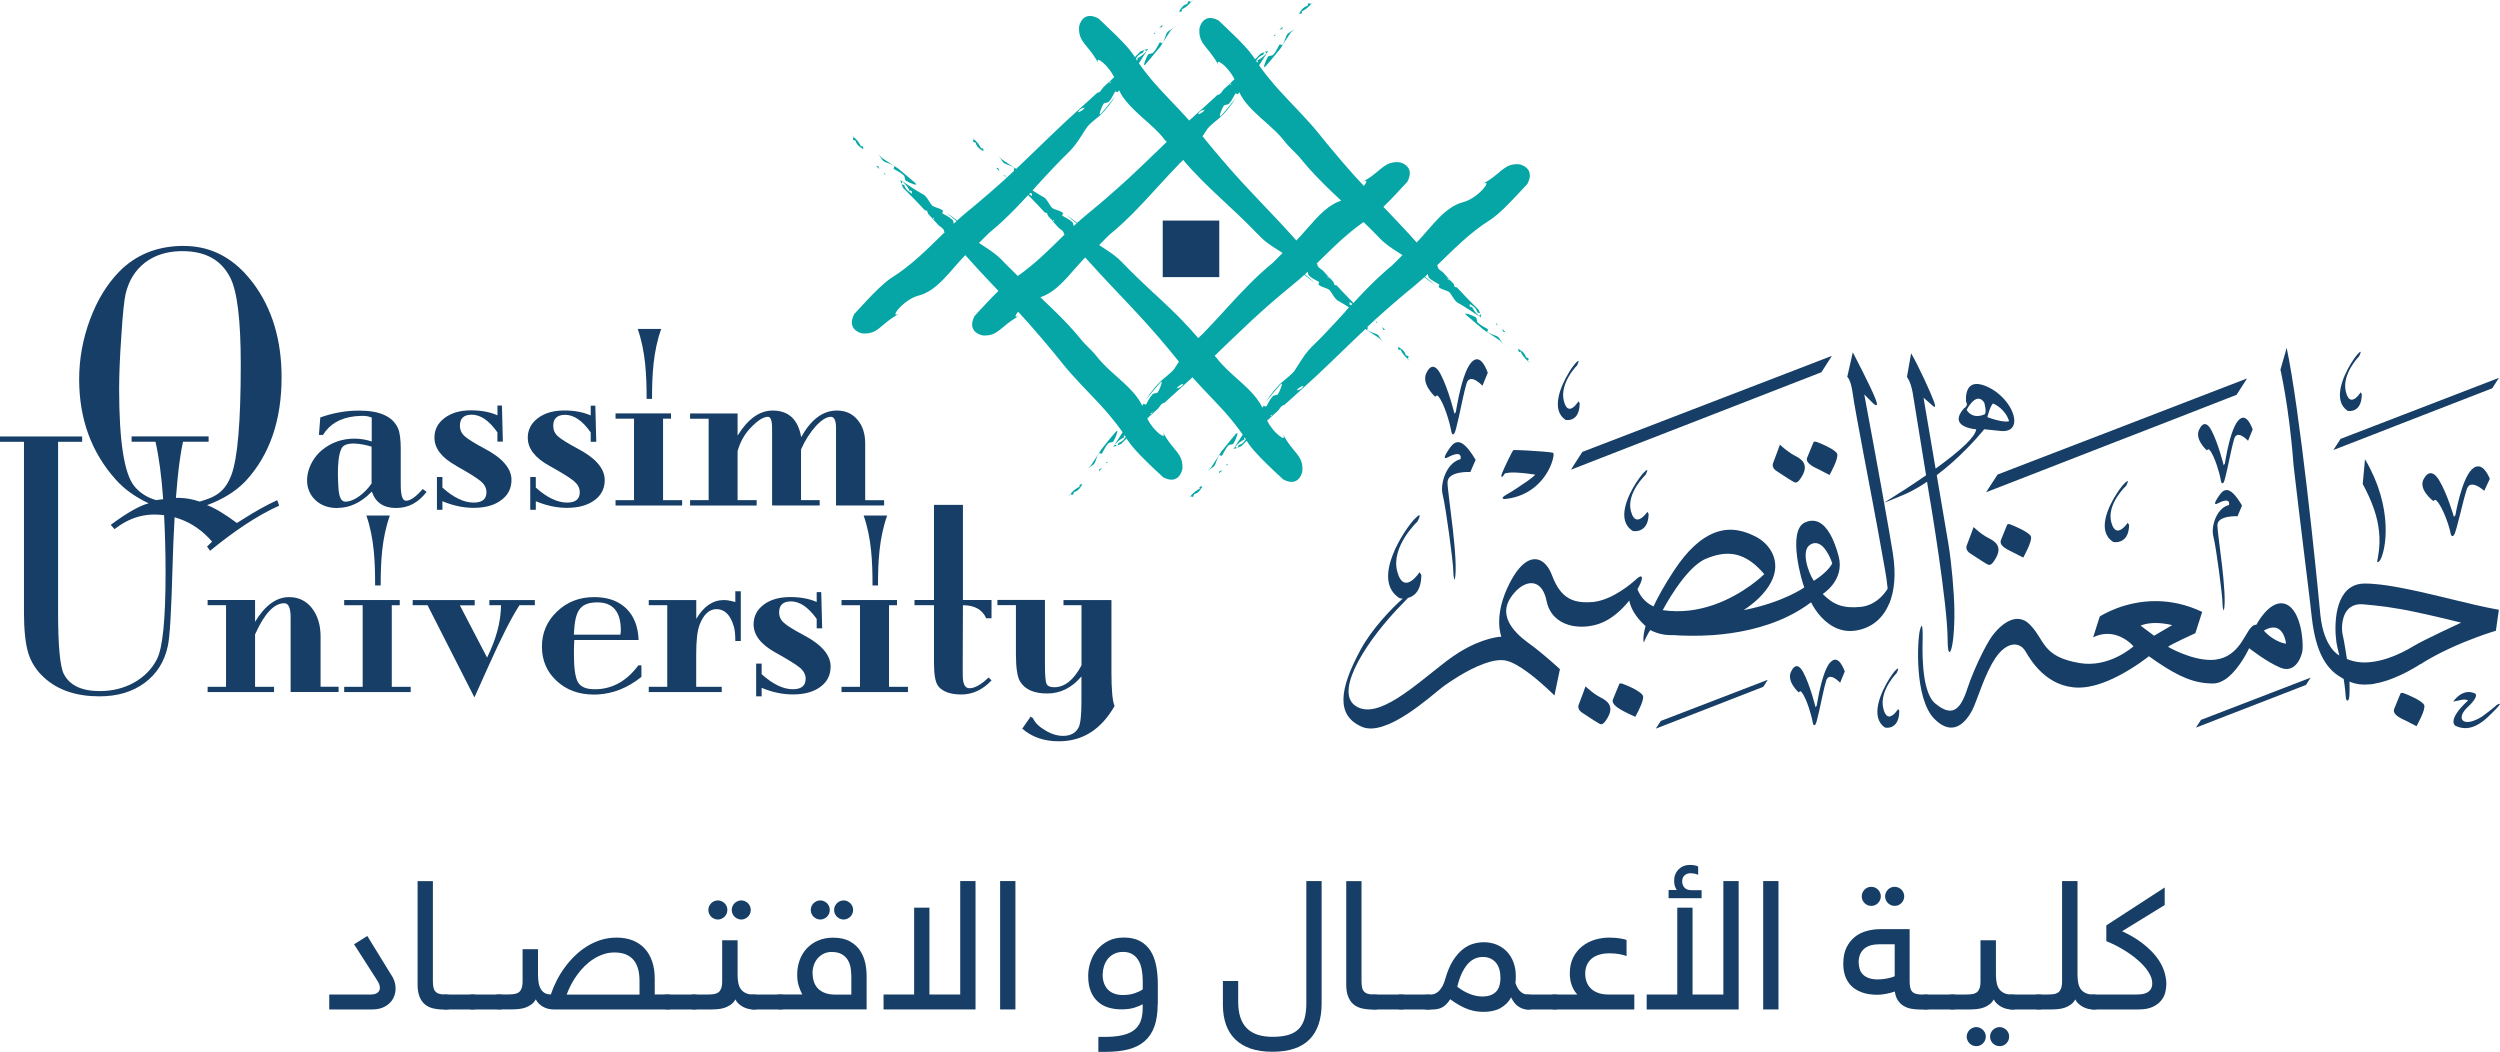 <svg xmlns="http://www.w3.org/2000/svg" id="Layer_2" data-name="Layer 2" viewBox="0 0 351.48 147.89"><defs><style>      .cls-1, .cls-2 {        fill: #163e66;      }      .cls-3 {        fill: #06a6a6;      }      .cls-2 {        fill-rule: evenodd;      }    </style></defs><g id="Layer_1-2" data-name="Layer 1"><g><g><g><path class="cls-3" d="M136.84,19.94c.1.05.34.15.34.15.06.27.19.47.35.64.2.21.46.37.72.53v-.32c-.24-.21-.36-.14-.23.12-.13-.34-.3-.62-.49-.87-.18-.23-.39-.44-.61-.62-.06.11-.17.2-.08.37Z"></path><path class="cls-3" d="M140.53,24.1c-.05-.1-.1-.21-.12-.35-.03-.06-.06-.09-.11-.11-.07-.03-.14-.02-.23-.03l.23.24.22.24Z"></path><polygon class="cls-3" points="150.25 69.73 150.27 69.73 150.5 69.44 150.46 69.43 150.25 69.73"></polygon><path class="cls-3" d="M124.07,22.48s.05.07.08.1c.06.07.14.12.24.17.36.18.9.27,1.33.6.11.05-.22.35,0,.44.48.29.94.48,1.3.84.24.09.14.71.37.8.47.3,1.87.84,1.28.29-.92-.82-1.57-1.31-2.4-2.03-.63-.43-1.26-.81-1.89-1.23-.08-.05-.16-.11-.24-.16l-.15-.1c-.16-.14-.29-.3-.43-.47l-.07-.09.07.11c.15.24.32.48.49.74Z"></path><path class="cls-3" d="M161.08,9.01c.5-.57.88-1.04,1.26-1.51l.04-.04.07-.08c.17-.21.34-.42.54-.64l.11-.13c.5-.77.95-1.53,1.47-2.3.16-.2.36-.34.55-.5-.27.18-.54.36-.84.57-.42.24-.41,1.06-.84,1.66-.06.12-.35-.23-.44.01h0c-.2.33-.35.66-.54.94-.02.03-.05.07-.07.1l-.04.05c-.06.08-.12.15-.19.22-.09.23-.69.14-.79.37-.28.47-.83,1.89-.28,1.29Z"></path><polygon class="cls-3" points="136.92 19.57 136.93 19.54 136.79 19.43 136.64 19.33 136.64 19.34 136.79 19.46 136.92 19.57"></polygon><path class="cls-3" d="M120.29,19.79c.06.26.19.47.35.64.2.22.47.38.73.54l-.02-.33c-.24-.21-.34-.14-.22.13-.13-.33-.3-.61-.49-.87-.18-.23-.39-.44-.61-.63-.06.12-.16.21-.1.38.13.04.36.14.36.14Z"></path><polygon class="cls-3" points="124.06 24.27 124.13 24.35 124.15 24.36 124.24 24.4 124.15 24.33 124.06 24.27"></polygon><polygon class="cls-3" points="120.03 19.28 120.06 19.24 119.91 19.14 119.76 19.04 119.76 19.05 119.91 19.17 120.03 19.28"></polygon><polygon class="cls-3" points="162.38 4.53 162.37 4.53 162.37 4.53 162.37 4.54 162.38 4.53"></polygon><path class="cls-3" d="M123.57,23.74l.07.08c-.03-.05-.05-.1-.07-.16-.02-.06-.04-.12-.05-.2-.03-.05-.06-.08-.1-.1-.06-.03-.14-.02-.23-.03l.23.24.16.17Z"></path><path class="cls-3" d="M124.38,24.28c0,.1-.02.17-.15.12l.15.11.15.11c-.08-.12-.12-.22-.15-.33h0Z"></path><path class="cls-3" d="M162.37,4.72s.05-.02.07-.02c.02,0,.04,0,.06-.01-.02,0-.04,0-.06,0-.03,0-.06-.02-.07-.05-.01-.02-.01-.05,0-.1h0s-.04.05-.04.05l-.16.23c.05-.03.11-.06.16-.09h.04Z"></path><polygon class="cls-3" points="179.39 4.64 179.33 4.7 179.3 4.72 179.27 4.82 179.33 4.73 179.39 4.64"></polygon><path class="cls-3" d="M180.19,4.09c.13-.06.12-.19.13-.33l-.45.43-.03.03.03-.02c.09-.05.2-.08.33-.11Z"></path><path class="cls-3" d="M182.97,1.91c.19-.23.14-.35-.13-.23.64-.25,1.08-.65,1.49-1.11-.13-.06-.22-.16-.39-.09-.05.12-.13.35-.13.35-.49.12-.79.47-1.03.85-.05.08-.1.16-.15.24h.15s.18-.01.18-.01Z"></path><polygon class="cls-3" points="179.27 4.82 179.26 4.82 179.26 4.82 179.26 4.82 179.26 4.82 179.27 4.82"></polygon><polygon class="cls-3" points="184.57 .29 184.55 .3 184.34 .57 184.36 .59 184.57 .29"></polygon><path class="cls-3" d="M179.26,5.01l.07-.03.06-.02s-.04,0-.06,0c-.03,0-.05-.01-.07-.03-.02-.02-.02-.06,0-.11l-.04.05-.16.24c.05-.03.11-.06.16-.09l.04-.02Z"></path><path class="cls-3" d="M163.3,3.81c.13-.07.12-.19.13-.33l-.46.43-.03.03.03-.02c.1-.05.2-.09.33-.11Z"></path><path class="cls-3" d="M166.08,1.63c.21-.25.14-.36-.12-.23.64-.25,1.09-.65,1.48-1.11-.11-.06-.21-.17-.38-.1-.05.13-.14.36-.14.36-.5.12-.78.46-1.03.86-.05.07-.09.15-.14.23h.14s.18-.01.18-.01Z"></path><path class="cls-3" d="M177.96,9.29c.5-.56.88-1.03,1.26-1.5l.04-.05.07-.08c.17-.21.35-.43.54-.65l.11-.13c.5-.77.95-1.52,1.48-2.29.17-.2.36-.34.55-.49-.28.16-.55.35-.86.56-.41.25-.41,1.07-.85,1.66-.04.11-.34-.21-.44,0h0c-.2.33-.35.66-.53.95-.02.03-.04.06-.07.1l-.04.05c-.06.08-.12.16-.19.23-.08.24-.69.13-.79.36-.29.48-.83,1.89-.28,1.29Z"></path><polygon class="cls-3" points="167.68 0 167.66 0 167.44 .29 167.48 .31 167.68 0"></polygon><polygon class="cls-3" points="162.51 4.35 162.44 4.41 162.42 4.43 162.38 4.53 162.44 4.44 162.51 4.35"></polygon><path class="cls-3" d="M214.74,25.84c.07-.14.13-.27.18-.39.25-.65.19-1.13,0-1.48-.18-.32-.47-.53-.74-.67-.32-.16-.61-.21-.66-.21-.95-.05-1.53.2-2.1.62-.06.04-.11.08-.17.12-.18.14-.37.3-.57.47l-.23.19c-.5.42-1.12.89-1.99,1.36,1.52-.78-.58,1.97-2.68,2.55-2.71.67-4.48,3.5-6.61,5.69-.37-.42-.75-.83-1.12-1.24-.25-.27-.49-.54-.74-.8-.92-.99-1.84-1.96-2.78-2.94l-.03-.04.03-.03c.98-.94,1.99-2.04,2.78-2.89.2-.22.39-.43.56-.6.07-.14.13-.27.18-.4.24-.64.19-1.12,0-1.46-.18-.32-.47-.54-.74-.68-.32-.16-.6-.21-.66-.21-.96-.04-1.54.2-2.12.62-.24.17-.47.37-.73.58l-.24.2c-.5.42-1.11.89-1.99,1.37.7-.36.64.01.18.57-.42-.45-.83-.89-1.25-1.35l-.56-.63c-.88-1-1.73-1.98-2.55-2.97-.61-.72-1.2-1.45-1.78-2.17-.91-1.14-1.86-2.18-2.82-3.2-.98-1.04-1.97-2.05-2.92-3.11-.18-.2-.36-.4-.54-.6l-.07-.08-.04-.04c-.76-.88-1.5-1.8-2.2-2.8.35-.58.74-1.16,1.1-1.71l-.03-.02c-.39.46-.84.85-1.48,1.11,0-.01-.02-.02-.02-.04.24-.36.52-.7,1-.81,0,0,.09-.23.13-.35.17-.08.25.02.37.09l.22-.29c-.33.02-1.1.39-1.1.39-.25.26-.52.53-.76.78-.04-.08-.09-.15-.14-.22-.21-.32-.48-.67-.78-1.03-.87-1.03-2.06-2.17-3.05-3.11l-.1-.1-.54-.51c-.19-.18-.36-.34-.51-.49-1.04-.56-1.7-.37-2.11.01-.13.12-.23.25-.31.39-.22.38-.3.77-.29.83-.04.68.08,1.18.29,1.61.09.18.19.34.31.51.53.74,1.32,1.48,2.13,3-.34-.67-.03-.66.49-.26.16.13.35.3.54.5l.1.11c.39.43.79.97,1.08,1.56l-.4.36-.13.19c-.05.12.02.15.12.15-.11.02-.22.07-.33.15-.05.07-.1.13-.16.2.04-.05.08-.11.11-.16.01-.01.04-.03.05-.03l.17-.23.04-.06.05-.1-.6.55-.1.09-.34.31c-.08.08-.14.16-.18.23l-.02.03c-.19.27-.39.54-.69.52l-.18.18h.07s-.1.03-.1.03l-.79.72c-.31.28-.61.56-.93.85l-.31.28-.33.29c-.47.42-.92.84-1.38,1.25-.43-.48-.87-.96-1.31-1.42l-.31-.33c-.88-.92-1.75-1.82-2.61-2.77-.18-.2-.36-.4-.54-.6l-.07-.08-.04-.04c-.77-.88-1.5-1.8-2.2-2.8.35-.58.74-1.17,1.1-1.72h-.03c-.4.45-.85.85-1.48,1.09.26-.11.33,0,.13.23-.05-.09-.11-.16-.16-.26.25-.37.53-.7,1-.81,0,0,.09-.24.14-.36.17-.08.25.04.37.09l.23-.29c-.34.03-1.11.38-1.11.38-.26.27-.5.53-.76.78-.04-.07-.1-.14-.14-.22-.72-1.11-2.17-2.55-3.44-3.75l-.4-.38-.1-.1-.76-.72-.29-.27c-1.36-.73-2.07-.19-2.42.39-.23.38-.3.78-.3.84-.03.68.09,1.17.3,1.61.48.96,1.46,1.65,2.44,3.51-.29-.56-.11-.64.26-.41.21.13.48.36.76.65l.1.11c.13.15.27.31.4.48.25.33.49.69.68,1.07l-.39.37-.14.18h0c-.04.13.02.15.14.15-.1.03-.19.06-.28.11-.02.01-.04.02-.05.03-.05.07-.1.14-.16.2.04-.05.07-.11.11-.16.01,0,.03-.03.05-.04l.05-.08.11-.15.04-.07.05-.09-.19.17-.4.37-.1.1-.34.31c-.06.09-.13.18-.19.25-.07.11-.15.22-.23.31-.13.14-.28.25-.46.24l-.18.18h.07s-.11.02-.11.02l-.78.72c-.41.36-.82.74-1.24,1.12l-.33.3c-1.29,1.15-2.51,2.3-3.72,3.46-1.03.98-2.04,1.98-3.09,2.98-.66.63-1.33,1.27-2.01,1.92-.54-.35-1.08-.69-1.61-1.05l-.23-.16-.15-.1c-.2-.16-.34-.37-.49-.55.18.26.35.54.56.84.02.04.05.07.08.1.06.07.14.12.23.17.36.19.9.27,1.33.6.11.03-.18.31-.01.42-.27.25-.54.51-.83.76-.07.07-.13.13-.2.19-.05-.04-.11-.08-.15-.12.04.05.08.09.12.15l-.26.24-.23.21c-.24.22-.49.44-.73.65-.93.82-1.85,1.62-2.78,2.4-.25.21-.49.41-.74.62-.25.2-.49.41-.74.61-.51.42-1,.84-1.47,1.28-.49-.39-.98-.75-1.45-1.07.48.43.91.77,1.36,1.15-.13.12-.26.23-.39.36-.06-.22-.07-.52-.24-.57-.34-.35-.81-.55-1.29-.83-.23-.09.11-.4,0-.44-.6-.45-1.41-.44-1.65-.87-.21-.3-.39-.58-.56-.85-.12-.16-.25-.32-.4-.45l-.36-.21c-.87-.49-1.83-1.12-2.7-1.72v.03c.45.4.84.85,1.08,1.5-.11-.27,0-.33.23-.12l.02.32c-.48-.31-.94-.59-1.08-1.19,0,0-.24-.09-.36-.14-.07-.16.03-.26.1-.37l-.29-.23c.03.35.38,1.12.38,1.12,1.1,1.08,2.11,2.12,3.07,3.15.13.02.27,0,.33.13.02.15.06.26.12.36l.41.46.17.13h.01c.12.05.14-.03.14-.13.02.1.08.22.15.33.07.06.14.11.2.16-.06-.03-.11-.08-.16-.12-.02-.01-.04-.02-.04-.05l-.23-.16-.07-.04-.09-.03.95,1.04c.08.07.16.13.23.18.28.21.57.4.56.7l.1.11c-2.35,2.27-4.56,4.59-7.54,6.45-.28.18-.57.41-.88.68-.08.07-.16.13-.24.21-.19.17-.38.34-.57.52l-.16.15c-.98.94-1.99,2.04-2.77,2.89-.2.22-.39.42-.56.6-.07.13-.12.26-.17.38-.26.66-.2,1.15,0,1.5.18.32.47.53.74.66.32.16.6.21.65.2.96.05,1.54-.19,2.12-.61.05-.04.1-.08.16-.12.18-.14.37-.3.57-.47l.24-.2c.5-.42,1.11-.89,1.99-1.37-1.52.79.59-1.97,2.69-2.54,2.71-.67,4.47-3.51,6.62-5.7.37.42.74.83,1.11,1.23.25.27.49.54.74.81.92,1,1.85,1.97,2.78,2.96l.03.03-.03.03c-.99.95-1.99,2.05-2.78,2.9-.2.22-.39.42-.55.6-.08.15-.14.29-.19.42-.23.62-.18,1.08,0,1.42.17.33.47.55.74.68.32.16.61.21.66.21.96.05,1.54-.2,2.12-.62.24-.17.47-.37.73-.58l.23-.19c.51-.42,1.12-.89,2-1.37-.7.35-.64-.01-.17-.58.41.44.82.9,1.24,1.35.19.21.37.42.55.63,1.07,1.21,2.09,2.41,3.09,3.62.42.51.83,1.02,1.24,1.53.91,1.14,1.86,2.18,2.81,3.19.91.96,1.82,1.89,2.71,2.86.26.28.51.56.76.85l.1.12c.13.15.27.31.4.47.62.74,1.22,1.5,1.79,2.33-.35.58-.74,1.16-1.11,1.72h.04c.39-.45.84-.84,1.48-1.09-.26.12-.32.02-.13-.22.05.08.1.18.16.25-.25.37-.52.7-1,.82,0,0-.09.23-.14.35-.17.09-.26-.02-.37-.09l-.23.28c.34-.02,1.1-.38,1.1-.38.26-.26.51-.52.76-.77.06.07.09.15.14.22.8,1.23,2.49,2.88,3.84,4.15l.04.03.07.07.54.5c.18.17.36.34.51.48,1.03.55,1.69.37,2.1,0,.13-.12.23-.25.31-.39.23-.38.31-.78.31-.84.03-.69-.09-1.18-.31-1.62-.09-.18-.19-.34-.31-.51-.53-.74-1.33-1.48-2.13-2.99.34.67.03.66-.48.26-.16-.13-.35-.3-.54-.5l-.07-.07-.04-.04c-.39-.43-.79-.97-1.07-1.56l.4-.37.13-.18h0c.05-.13-.03-.15-.13-.15.11-.03.22-.07.33-.15.04-.06.1-.13.16-.2-.04.05-.07.12-.11.18-.01,0-.03.02-.04.02l-.16.23s0,.02-.01.02h.01l-.05.06-.04.1.59-.56.04-.03.07-.06.34-.31c.07-.08.14-.16.18-.23l.02-.03c.19-.27.39-.53.68-.53l.18-.17-.06.02.09-.04.79-.73c.3-.27.61-.55.92-.83l.31-.28.34-.31c.47-.42.92-.83,1.37-1.25.43.48.87.95,1.31,1.42l.31.33c.88.93,1.76,1.84,2.62,2.78.18.2.36.4.54.6l.1.12c.76.88,1.5,1.8,2.19,2.8-.35.57-.74,1.16-1.11,1.71l.05.02c.39-.47.82-.87,1.47-1.11-.25.12-.32.01-.13-.22.06.08.11.17.16.25-.24.38-.52.71-1,.81,0,0-.1.23-.13.36-.17.07-.27-.05-.37-.09l-.24.28c.33-.02,1.1-.38,1.1-.38.25-.27.51-.53.76-.77.03.07.09.14.13.21.05.08.1.16.16.24.84,1.2,2.42,2.72,3.68,3.91l.04.04.07.06.54.5c.19.17.36.34.51.48,1.35.73,2.06.19,2.41-.39.23-.38.3-.78.3-.85.03-.69-.08-1.18-.3-1.62-.48-.96-1.45-1.64-2.44-3.5.34.67.03.65-.49.25-.16-.13-.35-.3-.54-.49l-.07-.07-.04-.04c-.39-.43-.8-.98-1.09-1.56l.42-.37.13-.18c.04-.12-.03-.15-.13-.15.12-.02.22-.07.32-.13.06-.07.11-.14.16-.21-.03.06-.08.11-.11.16-.02,0-.03.03-.05.05l-.2.28-.04.11.59-.55.04-.03.07-.06.33-.31c.07-.08.13-.16.19-.23v-.02c.21-.27.39-.54.69-.54l.19-.18h-.07s.1-.02.1-.02l.79-.71,1.24-1.12.34-.31c1.48-1.32,2.87-2.64,4.26-3.98.85-.81,1.69-1.63,2.55-2.46.66-.63,1.32-1.27,2-1.91.54.35,1.07.68,1.61,1.04l.24.16.14.1c.2.17.34.36.49.56-.18-.28-.35-.56-.56-.86-.02-.04-.04-.07-.07-.1-.06-.07-.14-.12-.24-.17-.35-.18-.89-.27-1.33-.59-.11-.05.19-.32,0-.43.28-.25.55-.5.82-.77.07-.06.14-.12.2-.19.05.04.1.08.15.12-.04-.05-.07-.1-.12-.15l.26-.24.24-.21c.24-.22.49-.43.73-.65.93-.82,1.85-1.62,2.78-2.4.25-.21.49-.41.74-.62.25-.21.5-.41.75-.61.5-.42.99-.84,1.48-1.28.49.4.97.75,1.45,1.08-.49-.43-.91-.77-1.37-1.15.14-.13.28-.24.41-.37.05.22.06.51.22.58.35.35.83.53,1.3.83.24.08-.11.39,0,.43.59.46,1.41.45,1.64.88.21.29.38.57.56.84.12.16.25.32.41.44l.36.2c.88.51,1.83,1.14,2.7,1.73l.02-.03c-.46-.39-.85-.86-1.09-1.49.12.26,0,.33-.24.13v-.34c.47.29.94.58,1.07,1.19,0,0,.24.09.36.13.08.18-.03.27-.09.38l.28.23c-.02-.34-.37-1.11-.37-1.11-1.11-1.08-2.11-2.13-3.06-3.16-.15-.01-.27,0-.34-.14-.02-.13-.07-.25-.11-.34l-.43-.45-.18-.14c-.12-.04-.14.03-.14.13-.02-.11-.08-.22-.15-.33-.06-.05-.13-.1-.2-.16.06.03.12.08.17.11,0,.02.03.04.03.05l.23.16h0l.05.04.1.05-.94-1.05c-.08-.07-.16-.13-.23-.18-.29-.2-.56-.39-.54-.7l-.11-.12c2.35-2.27,4.57-4.59,7.54-6.45.28-.18.58-.42.89-.68.08-.06.15-.13.23-.2.19-.17.38-.34.57-.52l.17-.16c.98-.94,1.98-2.04,2.77-2.88.2-.22.39-.42.56-.6ZM176.76,8.81c-.05-.08-.1-.15-.14-.22.26-.12.32-.01.14.22ZM171.75,16.32l.1-.1c.19-.2.37-.4.54-.59l.1-.12c.48-.58.88-1.15,1.26-1.72-.47.55-.83,1.02-1.26,1.54l-.1.12c-.17.2-.34.41-.54.63l-.11.12c-.46.49-.17-.37.11-.96.06-.13.12-.25.17-.33.04-.11.2-.15.36-.18l.1-.02c.15-.03.29-.07.33-.17.35-.36.54-.83.83-1.31.1-.24.39.1.44-.02.06-.08.11-.16.15-.25.32.69.78,1.33,1.31,1.93,1.07,1.21,2.46,2.29,3.68,3.47l.04.04.07.06c.18.18.36.36.54.55.28.3.55.61.79.93.53.7,1.25,1.31,1.97,2.08l.16.2c1.44,1.78,2.99,3.35,4.6,4.89.39.37.78.74,1.17,1.1-.41.13-.8.31-1.17.53-1.72,1.02-3.09,2.87-4.6,4.51-.18.19-.35.38-.53.56-.8-.9-1.59-1.76-2.39-2.62l-.54-.57-.07-.07-.04-.04c-1.21-1.29-2.44-2.57-3.68-3.9-.64-.68-1.28-1.37-1.92-2.09-.38-.43-.76-.85-1.13-1.28l-.1-.12c-.18-.21-.36-.41-.54-.62-.9-1.05-1.77-2.09-2.62-3.14l-.16-.2.16-.25c.17-.27.34-.54.52-.79.61-.73,1.47-1.28,2-1.81ZM168.92,15.56c.1-.05.2-.08.31-.11.05-.01.1-.02.16-.03-.04.07-.1.14-.16.2-.09.09-.19.18-.31.25-.14.09-.3.15-.47.19.1-.26.27-.41.47-.51ZM152.03,15.27c.15-.07.31-.11.47-.13-.1.17-.27.33-.47.45-.14.08-.3.15-.47.19.09-.26.27-.41.47-.5ZM145.64,26.23s.05-.02.05-.05c.75-.82,1.5-1.64,2.28-2.46.78-.83,1.6-1.66,2.45-2.49.65-.67,1.15-1.4,1.6-2.11.28-.44.55-.88.84-1.29.55-.66,1.34-1.18,1.87-1.68.04-.04.09-.08.13-.12.23-.23.44-.46.63-.69l.1-.12c.14-.17.27-.34.4-.5.31-.41.59-.82.86-1.22-.32.37-.59.71-.86,1.05-.13.16-.26.33-.4.49l-.1.13c-.19.23-.4.48-.64.75-.05.05-.09.09-.12.11-.18.13-.13-.16,0-.52.11-.31.28-.68.4-.88.04-.11.2-.15.36-.18l.1-.02c.15-.03.29-.07.33-.17.02-.02.05-.05.07-.08.31-.35.48-.79.74-1.23.1-.23.4.11.44-.02.06-.08.11-.16.16-.25.96,2.08,3.15,3.63,4.99,5.4l.04.03.07.07c.18.18.36.36.54.55.28.3.55.61.79.92.08.1.18.21.27.3l-1.06,1.03-.54.52-.07.07-.04.03c-1.19,1.15-2.4,2.32-3.69,3.51-.89.81-1.77,1.6-2.65,2.36l-.4.35-.1.09c-.25.22-.51.43-.76.65-.6.51-1.2,1.01-1.8,1.5-.31.26-.61.51-.9.76-.2.17-.39.34-.59.52-.48-.4-.97-.75-1.45-1.08.49.43.92.77,1.38,1.15-.14.12-.27.25-.41.37-.06-.22-.06-.51-.22-.57-.36-.36-.82-.55-1.3-.84-.23-.09.11-.39,0-.45-.49-.36-1.11-.42-1.46-.66-.08-.05-.14-.12-.19-.19-.2-.31-.38-.59-.55-.85-.12-.16-.25-.32-.41-.45l-.37-.21c-.42-.24-.85-.52-1.29-.78.16-.19.32-.35.47-.53ZM144.77,27.18c.02.06.06.11.09.18-.06-.11-.06-.16-.06-.21.02-.01.04-.02.05-.03.01,0,.02,0,.04,0,.04,0,.11.05.2.11v.33s-.2-.12-.2-.12c-.07-.04-.14-.09-.21-.14.03-.04.07-.07.1-.11ZM143.1,38.81c-.61-.59-1.22-1.2-1.83-1.82l-.23-.24-.26-.27c-.15-.15-.31-.3-.47-.44-.88-.76-1.82-1.3-2.67-1.88.44-.43.88-.9,1.38-1.38.44-.36.87-.73,1.29-1.1.25-.22.49-.44.73-.67l.23-.22c1.14-1.08,2.22-2.21,3.28-3.36l.34.34c.7.72,1.38,1.42,2.02,2.13.14.01.27-.01.33.14.03.13.07.24.13.35l.42.44.17.13h.02c.11.05.14-.02.13-.12.02.11.06.22.14.33.06.04.13.11.2.16-.05-.04-.11-.08-.15-.12-.02-.01-.04-.02-.05-.04l-.24-.16-.04-.03-.02-.02-.1-.03.11.13.83.92c.09.07.16.13.23.19.29.2.56.4.55.71l.1.1c-.58.56-1.14,1.12-1.71,1.67-.99.96-2,1.91-3.09,2.8-.57.47-1.17.93-1.79,1.36ZM163.08,53.7l-.1.1c-.19.2-.37.39-.54.59l-.07.08-.04.04c-.48.57-.88,1.14-1.26,1.72.47-.55.83-1.02,1.26-1.53l.04-.04.07-.08c.17-.2.34-.41.54-.63l.11-.13c.45-.49.17.36-.11.95-.06.13-.13.25-.18.34-.04.11-.19.15-.36.18h-.07s-.04.02-.04.02c-.15.03-.29.07-.33.18-.36.36-.55.82-.83,1.3-.08.23-.38-.1-.43.02-.07.08-.12.16-.15.24-.89-1.93-2.85-3.4-4.59-5.02-.13-.13-.27-.25-.4-.38l-.1-.1c-.26-.26-.52-.52-.76-.79-.2-.22-.39-.44-.57-.68-.55-.7-1.26-1.31-1.97-2.09l-.17-.21c-1.27-1.57-2.64-2.99-4.06-4.36-.56-.55-1.14-1.09-1.71-1.63.61-.2,1.18-.5,1.71-.88,1.48-1.05,2.71-2.68,4.06-4.14.18-.19.36-.38.54-.57.72.81,1.44,1.6,2.17,2.38.25.27.51.54.76.81l.1.11.4.43c1.7,1.8,3.43,3.6,5.21,5.57.38.42.75.84,1.12,1.27l.04.04.07.08c.18.21.36.41.54.62.9,1.05,1.77,2.09,2.61,3.14l.16.2-.16.25c-.17.27-.34.53-.52.79-.59.71-1.45,1.26-1.99,1.81ZM165.9,54.46c-.1.05-.21.08-.31.11-.05.01-.11.02-.16.03.04-.07.1-.14.16-.2.09-.09.2-.17.31-.25.14-.09.31-.16.47-.2-.1.26-.27.41-.47.51ZM168.92,47.09c-.15.15-.3.3-.45.45-.83-.98-1.69-1.91-2.57-2.8l-.31-.32c-.85-.85-1.72-1.67-2.61-2.5l-.54-.5-.07-.06-.04-.03c-1.55-1.45-3.12-2.92-4.68-4.56-.53-.53-1.09-.96-1.65-1.34-.13-.09-.27-.18-.4-.27l-.1-.07c-.26-.17-.51-.33-.76-.5l-.21-.14.21-.21c.25-.25.5-.51.76-.77l.1-.1c.1-.09.19-.19.29-.29l.11-.09c2.35-1.93,4.33-4.05,6.33-6.24l.04-.04.07-.08.54-.59c.85-.92,1.71-1.86,2.61-2.79l.31-.32c.15-.15.29-.3.44-.45.83.99,1.69,1.91,2.58,2.8.1.1.21.21.31.31.85.85,1.73,1.68,2.62,2.51l.54.5.1.1c1.01.94,2.04,1.9,3.05,2.91.54.53,1.08,1.08,1.62,1.65.66.66,1.37,1.16,2.07,1.61l.04.02.07.04.54.35c.15.1.29.19.44.29-.15.14-.29.29-.44.44-.18.18-.35.36-.54.55l-.07.07-.04.04c-.1.1-.2.19-.3.29-1.21.99-2.32,2.02-3.38,3.1-1.04,1.05-2.05,2.13-3.05,3.23l-.1.11-.54.59c-.85.93-1.71,1.86-2.62,2.8l-.31.32ZM182.79,54.74c-.15.07-.31.11-.47.14.1-.18.27-.33.47-.45.14-.08.31-.15.47-.19-.1.25-.27.4-.47.5ZM189.17,43.79s-.04.02-.04.04c-.57.63-1.15,1.26-1.74,1.89-.95,1.02-1.93,2.05-2.99,3.06-.66.67-1.16,1.4-1.61,2.11-.28.44-.55.88-.83,1.29-.6.71-1.46,1.27-1.99,1.8l-.1.1c-.19.2-.37.4-.54.59l-.07.08-.04.04c-.48.58-.89,1.15-1.26,1.72.47-.54.84-1.02,1.26-1.53l.04-.04.07-.08c.17-.2.34-.41.54-.63l.11-.13c.45-.49.17.36-.11.94-.06.13-.13.26-.18.34-.04.11-.19.15-.35.18h-.07s-.04.02-.04.02c-.15.03-.29.07-.32.18-.36.36-.55.83-.83,1.31-.1.23-.39-.11-.44.01-.07.07-.12.16-.16.25-.44-.95-1.14-1.79-1.94-2.59-.95-.95-2.06-1.85-3.05-2.82l-.1-.1c-.18-.18-.36-.36-.54-.55-.28-.3-.55-.61-.8-.93-.08-.11-.18-.2-.27-.32l1.06-1.03.54-.52.1-.1c.99-.95,2-1.92,3.05-2.9l.63-.59c1.02-.94,2.03-1.84,3.05-2.72l.04-.03.07-.06c.18-.15.36-.31.54-.46.67-.57,1.34-1.13,2.02-1.68.31-.25.61-.5.91-.76.2-.17.39-.35.58-.52.49.4.97.74,1.45,1.07-.48-.42-.92-.77-1.37-1.15.14-.12.27-.23.41-.36.05.21.06.5.22.57.35.36.82.54,1.29.82.23.1-.11.4.02.44.59.46,1.4.45,1.64.88.12.19.24.37.36.54l.2.3c.12.17.25.32.41.46l.36.2c.42.24.86.51,1.29.79-.16.17-.32.35-.48.53ZM190.05,42.84c-.02-.06-.05-.11-.07-.18.03.08.04.16.03.2,0,.01-.02.02-.03.05-.01,0-.02,0-.04,0-.05,0-.11-.04-.2-.12v-.33c.07.04.13.09.2.13.07.05.14.09.21.14-.03.03-.07.06-.1.1ZM195.81,37.24c-.44.36-.87.73-1.29,1.11-.25.22-.49.44-.73.67l-.24.22c-1.14,1.08-2.21,2.2-3.27,3.35l-.34-.35c-.71-.72-1.38-1.42-2.03-2.13-.13,0-.27,0-.33-.13-.02-.13-.07-.25-.12-.35l-.07-.08-.34-.38-.19-.13c-.13-.05-.15.02-.13.13-.03-.12-.08-.23-.16-.33-.06-.05-.13-.1-.19-.16.04.04.1.07.15.11.01.02.03.03.03.05l.29.21.1.05-.95-1.05c-.08-.07-.16-.14-.24-.18-.28-.2-.56-.4-.55-.7l-.1-.12c.75-.73,1.5-1.47,2.25-2.19.82-.78,1.66-1.55,2.55-2.28.57-.47,1.16-.92,1.79-1.36.62.59,1.23,1.19,1.83,1.81l.24.25.26.28c.15.15.31.3.46.43.87.76,1.82,1.3,2.68,1.88-.44.43-.87.9-1.39,1.38Z"></path><path class="cls-3" d="M210.59,45.62h0l-.15-.1-.15-.1c.07.12.12.22.14.33,0-.02,0-.04,0-.06.01-.07.05-.11.14-.07Z"></path><path class="cls-3" d="M151.85,68.12c-.2.23-.13.35.13.22-.64.25-1.08.64-1.48,1.1.12.07.2.17.37.09.04-.11.13-.35.13-.35.49-.11.78-.46,1.03-.85.05-.08.1-.16.15-.24h-.15s-.18.02-.18.02Z"></path><polygon class="cls-3" points="210.76 45.75 210.69 45.66 210.67 45.66 210.59 45.62 210.67 45.69 210.76 45.75"></polygon><path class="cls-3" d="M210.76,47.54s-.05-.07-.08-.11c-.06-.06-.14-.12-.23-.16-.36-.18-.9-.27-1.33-.6-.11-.04.22-.35-.01-.43-.47-.3-.93-.49-1.29-.84-.22-.09-.14-.7-.36-.8-.48-.28-1.88-.84-1.28-.27.91.81,1.56,1.3,2.4,2.03.63.42,1.26.81,1.89,1.24l.23.16.14.1c.17.14.3.3.43.46l.06.08-.06-.1c-.15-.24-.31-.49-.49-.75Z"></path><polygon class="cls-3" points="193.88 45.46 193.8 45.38 193.79 45.37 193.7 45.34 193.79 45.4 193.88 45.46"></polygon><polygon class="cls-3" points="197.91 50.44 197.89 50.5 198.03 50.6 198.18 50.69 198.18 50.68 198.03 50.55 197.91 50.44"></polygon><path class="cls-3" d="M193.55,45.44c0-.09.04-.15.14-.1l-.14-.1-.14-.1c.07.11.12.22.14.33v-.02Z"></path><polygon class="cls-3" points="214.79 50.73 214.77 50.78 214.92 50.88 215.06 50.99 215.06 50.97 214.92 50.84 214.79 50.73"></polygon><path class="cls-3" d="M214.88,50.37c-.12-.05-.35-.15-.35-.15-.06-.26-.19-.46-.35-.64-.21-.22-.47-.38-.73-.54l.02.33c.23.21.35.15.22-.13.13.33.3.61.49.86.18.24.39.44.61.64.06-.11.17-.2.09-.37Z"></path><path class="cls-3" d="M141.27,24.6c0,.07-.05.13-.13.09h0s.14.1.14.1l.14.1c-.07-.11-.11-.21-.14-.33,0,.01,0,.03,0,.04Z"></path><path class="cls-3" d="M198,50.07c-.12-.04-.36-.13-.36-.13-.06-.26-.18-.47-.34-.64-.2-.22-.46-.38-.73-.55l.02.34c.24.2.34.14.23-.12.13.33.29.6.48.85.18.23.39.44.61.63.06-.1.17-.2.09-.37Z"></path><polygon class="cls-3" points="140.94 24.56 141.02 24.64 141.03 24.65 141.12 24.68 141.03 24.62 140.94 24.56"></polygon><path class="cls-3" d="M211.25,46.27l-.06-.07s.04.09.06.14c.03.07.05.14.06.22.03.05.06.09.1.1.06.03.14.02.23.03l-.23-.25-.17-.18Z"></path><path class="cls-3" d="M155.5,65.03l-.06.02s.04,0,.06,0c.06.01.1.05.07.13h0s.04-.04.04-.04l.16-.24c-.05.03-.11.06-.16.09-.04.02-.07.03-.1.04Z"></path><polygon class="cls-3" points="167.15 70.02 167.16 70.01 167.39 69.74 167.35 69.71 167.15 70.02"></polygon><path class="cls-3" d="M156.86,60.72c-.33.37-.6.69-.86,1.01-.14.17-.27.33-.4.5l-.1.13c-.2.25-.41.5-.63.78l-.13.19c-.46.71-.88,1.41-1.37,2.11-.16.19-.36.34-.55.49.27-.18.55-.35.84-.56.42-.25.41-1.06.86-1.65.02-.06.12,0,.21.04.09.04.18.06.22-.06.2-.33.35-.65.54-.94.03-.05.07-.1.1-.15.06-.08.12-.15.19-.22.03-.08.11-.12.21-.15.21-.06.51-.07.57-.23.3-.47.84-1.88.29-1.29Z"></path><path class="cls-3" d="M154.64,65.92c-.14.06-.12.18-.14.33l.24-.23.24-.23c-.07.05-.15.08-.24.11-.03,0-.07.02-.1.03Z"></path><path class="cls-3" d="M194.29,45.92c.06.1.11.21.13.35.02.05.05.09.09.1.06.03.14.02.23.03l-.23-.24-.23-.24Z"></path><polygon class="cls-3" points="155.43 65.38 155.5 65.32 155.52 65.31 155.57 65.2 155.5 65.29 155.43 65.38"></polygon><path class="cls-3" d="M173.75,61.01c-.51.57-.88,1.04-1.26,1.51l-.1.13c-.17.21-.35.43-.54.66l-.11.13c-.51.77-.96,1.52-1.48,2.3-.18.2-.37.34-.55.49.26-.18.54-.35.83-.56.43-.24.43-1.05.86-1.66.05-.12.34.22.44-.02h0c.2-.33.35-.65.54-.94.03-.05.07-.1.1-.15.06-.08.12-.15.18-.22.09-.23.7-.13.79-.37.29-.47.84-1.89.28-1.29Z"></path><path class="cls-3" d="M172.39,65.32l-.06.02s.04,0,.06,0c.06.01.11.05.07.14l.04-.06.16-.23s-.1.06-.16.08c-.03.02-.07.03-.1.04Z"></path><path class="cls-3" d="M168.74,68.4c-.21.23-.14.35.12.22-.63.26-1.08.65-1.48,1.12.11.05.21.16.37.09.05-.12.14-.36.14-.36.49-.11.78-.46,1.03-.85.05-.08.1-.16.14-.23h-.14s-.18.01-.18.01Z"></path><path class="cls-3" d="M171.52,66.21c-.13.07-.12.2-.13.33l.46-.43.02-.02h-.02c-.1.06-.21.11-.33.12Z"></path><polygon class="cls-3" points="172.32 65.67 172.39 65.6 172.4 65.59 172.45 65.49 172.39 65.58 172.32 65.67"></polygon></g><g><path class="cls-2" d="M211.41,66.8c.2-.38.41-.28.41-.28.57-.18,1.94-.06,2.93.06.63.08,1.09.15,1.09.15-.12.17-.55.51-1.09.9-.96.68-2.28,1.53-2.97,1.92-1.06.61-.21.61-.21.61,1.26-.13,2.31-.49,3.18-.99,3.19-1.81,3.91-5.38,3.61-5.5-.23-.1-2.09-.25-3.61-.33-1.05-.06-1.94-.08-1.99-.05-.14.11-1.24,2.38-1.55,3.16-.31.77,0,.7.21.33Z"></path><path class="cls-2" d="M220.09,59.03s.19.04.46.02c.27-.02.63-.12.93-.42.33-.33.6-.92.61-1.93l-.17-.28s-.18.3-.44.58c-.26.28-.61.54-.93.45-.26-.07-.51-.38-.69-1.1-.31-1.23.15-2.47.69-3.41.33-.58.7-1.04.93-1.31.14-.17.24-.26.24-.26,0,0,.62-1.21-.24-.28h0c-.21.23-.56.7-.92,1.31-1.17,1.92-2.55,5.23-.46,6.63Z"></path><path class="cls-2" d="M251.48,63.53c-.66-.47-1.24-1.01-1.24-1.01,0,0-.67,1.86-.94,2.54-.29.68.4,1.11.4,1.11,0,0,1.1.74,1.79,1.17.16.1.29.18.39.24.52.28.74.64,1.52-.72.92-1.66-.19-2.36-1.07-2.8-.27-.13-.56-.32-.83-.52Z"></path><path class="cls-2" d="M231.36,66.73s.69-1.25-.27-.27c-.23.23-.61.71-1.02,1.34-1.29,1.98-2.84,5.4-.51,6.85,0,0,.22.05.51.02.65-.06,1.69-.46,1.71-2.43l-.18-.28s-.81,1.24-1.53,1.06c-.29-.08-.57-.39-.77-1.13-.35-1.28.17-2.57.77-3.53.6-.97,1.29-1.61,1.29-1.61Z"></path><path class="cls-2" d="M330.05,57.76s.19.05.46.02c.58-.05,1.52-.44,1.54-2.36l-.16-.27s-.73,1.2-1.38,1.03c-.27-.07-.52-.38-.7-1.1-.31-1.24.15-2.49.7-3.43.54-.94,1.16-1.56,1.16-1.56,0,0,.63-1.21-.24-.27-.21.23-.55.7-.92,1.3-1.16,1.92-2.55,5.23-.46,6.63Z"></path><polygon class="cls-2" points="220.86 66.04 221.47 65.8 224.16 64.75 230.07 62.45 240.9 58.24 251.48 54.12 255.73 52.47 256.07 52.34 257.55 50.03 255.73 50.73 251.48 52.37 240.9 56.44 230.07 60.61 224.16 62.88 222.46 63.54 221.47 65.08 220.86 66.04"></polygon><polygon class="cls-2" points="333.8 61.04 337.64 59.54 348.12 55.47 350.39 54.59 351.33 53.12 348.12 54.36 337.64 58.4 333.8 59.88 330.5 61.15 329.07 61.7 328.05 63.27 330.5 62.32 333.8 61.04"></polygon><path class="cls-2" d="M201.78,55.78c.29-.35.42-.07.42-.07.85.94,1.66,3.95,1.76,4.52.1.56.19,1.14.52.68.13-.19.36-1.14.62-2.3.36-1.66.79-3.75,1.08-4.69.48-1.59,2.24.31,2.24.31l.75-1.83c-.07-.12-.97-3.01-2.35-1.41-.77.9-1.35,2.99-1.71,4.65-.28,1.27-.43,2.28-.43,2.28l-.19.26s-.85-3.49-1.96-5.59c-1.1-2.08-1.89-.34-1.89-.34-1.03,1.63,1.15,3.54,1.15,3.54Z"></path><path class="cls-2" d="M313.15,72.68c.71-.14,1.43-.1,1.43-.1l.63-1.51c-.9-1.52-1.55-2.1-2.06-2.17-.58-.08-.98.49-1.39,1.12-.77,1.2,0,.77,0,.77.76-.4,1.17-.46,1.39-.39.37.12.22.61.22.61-.07.02-.15.04-.22.06-1.53.54-2.33,2.93-1.97,4.35.4,1.49,1.28,8.31,1.28,9.29s.2,1.12.2,1.12c.51-2.4-.91-10.56-.91-11.98,0-.71.69-1.02,1.39-1.16Z"></path><polygon class="cls-2" points="280.84 66.72 279.23 69.2 282.23 68.04 297.62 62.05 303.17 59.9 313.15 56.01 314.44 55.51 315.92 53.21 313.15 54.27 303.17 58.12 297.62 60.26 282.23 66.18 280.84 66.72"></polygon><path class="cls-2" d="M298.92,68.29s.69-1.26-.27-.29c-.23.23-.62.72-1.03,1.35-1.3,1.99-2.84,5.41-.5,6.85,0,0,.21.04.5.02.65-.06,1.69-.46,1.71-2.43l-.2-.29s-.8,1.24-1.52,1.07c-.3-.07-.58-.39-.78-1.14-.34-1.27.17-2.55.78-3.52.61-.97,1.3-1.61,1.3-1.61Z"></path><path class="cls-2" d="M334.33,79.02c.63,0,2.34-5.3-.54-11.93-.36-.82-.78-1.67-1.29-2.52l-.32,3.47c.6,1.12,1.18,2.33,1.62,3.64.65,1.93.97,4.08.55,6.5-.15.84-.2.84-.01.84Z"></path><path class="cls-2" d="M314.66,59.14c-.68.79-1.19,2.64-1.5,4.08-.24,1.09-.36,1.96-.36,1.96l-.17.23s-.75-3.06-1.71-4.89c-.97-1.83-1.64-.29-1.64-.29-.92,1.43.99,3.09.99,3.09.25-.29.37-.06.37-.06.73.82,1.45,3.45,1.53,3.95.08.5.16.99.46.61.11-.17.31-.99.53-1.99.32-1.46.69-3.31.95-4.13.41-1.4,1.95.27,1.95.27l.65-1.6c-.06-.09-.86-2.63-2.05-1.22Z"></path><path class="cls-2" d="M278.71,75.13c-.66-.48-1.24-1.03-1.24-1.03,0,0-.67,1.88-.95,2.55-.28.67.41,1.11.41,1.11,0,0,1.1.73,1.78,1.16.16.1.3.18.39.24.51.28.75.64,1.52-.73.93-1.66-.18-2.35-1.07-2.79-.27-.13-.56-.32-.84-.52Z"></path><path class="cls-2" d="M255.4,62.13c-.46-.15-.48.15-.48.15,0,0-.52,1.25-.85,2.07-.33.82,1.23,1.44,1.63,1.65h.02c.43.24,1.5.78,1.5.78,0,0,1.33-2.36,1.07-2.98-.21-.52-1.81-1.25-2.57-1.55-.14-.05-.25-.1-.32-.12Z"></path><path class="cls-2" d="M282.63,73.72c-.21-.07-.33-.04-.4.01-.08.06-.08.15-.08.15,0,0-.52,1.24-.84,2.07-.22.54.37,1,.92,1.31.29.16.57.28.71.36.42.2,1.51.77,1.51.77,0,0,1.33-2.35,1.08-2.97-.26-.62-2.44-1.53-2.9-1.69Z"></path><path class="cls-2" d="M348.12,65.6c-.19.06-.39.19-.61.4-1.47,1.48-2.3,6.43-2.3,6.43l-.21.24s-.92-3.25-2.1-5.19c-1.2-1.94-2.03-.32-2.03-.32-1.12,1.52,1.23,3.28,1.23,3.28.31-.31.45-.05.45-.05.91.88,1.79,3.67,1.9,4.2.1.52.2,1.07.56.63.35-.41,1.29-5.01,1.82-6.49.24-.7.79-.68,1.3-.47.59.24,1.13.75,1.13.75l.79-1.7c-.06-.09-.78-2.07-1.92-1.7Z"></path><path class="cls-2" d="M205.1,66.48c.81-.17,1.62-.12,1.62-.12l.74-1.71c-1.03-1.73-1.77-2.4-2.36-2.48-.66-.09-1.13.56-1.59,1.29-.87,1.37,0,.85,0,.85.87-.46,1.34-.53,1.59-.44.4.15.23.69.23.69-.08.02-.16.04-.23.07-1.75.61-2.68,3.35-2.26,4.98.44,1.71,1.48,9.52,1.48,10.62s.21,1.29.21,1.29c.58-2.75-1.02-12.08-1.02-13.69,0-.82.79-1.18,1.59-1.35Z"></path><path class="cls-2" d="M257.28,93.15c-.71.84-1.24,2.86-1.55,4.34-.2.97-.31,1.71-.31,1.71l-.17.23s-.74-3.05-1.71-4.88c-.97-1.83-1.64-.29-1.64-.29-.91,1.43.99,3.09.99,3.09.26-.31.37-.07.37-.07.73.83,1.45,3.46,1.53,3.95.08.49.17.99.46.59.11-.15.28-.87.49-1.77.33-1.48.73-3.48,1-4.34.42-1.39,1.97.28,1.97.28l.65-1.6c-.07-.1-.86-2.62-2.06-1.23Z"></path><polygon class="cls-2" points="233.49 101.36 232.79 102.44 240.9 99.29 247.9 96.56 248.54 95.57 240.9 98.51 233.49 101.36"></polygon><path class="cls-2" d="M265.63,100.74c-.32,0-.63-.27-.85-1.12-.34-1.35.25-2.71.85-3.67.5-.8,1.02-1.32,1.02-1.32,0,0,.62-1.22-.25-.29-.18.2-.46.58-.77,1.07-1.18,1.88-2.79,5.42-.61,6.88,0,0,.27.06.61,0,.58-.11,1.38-.57,1.4-2.34l-.17-.27s-.62,1.03-1.23,1.05Z"></path><path class="cls-2" d="M265.63,84.83c.75-1.84.93-4.23.5-6.97-.13-.81-.3-1.84-.5-3-1.23-7.13-3.53-19.41-3.53-19.41l1.12,1.13s1.12,1.17.45-.52c-.65-1.69-3.18-6.53-3.18-6.53l-.78,3.45s.51.36.78,2.41c.25,2.06,2.85,15.34,3.48,18.88,1.16,6.57,1.19,6.32,1.42,8.49,0,0-1.26,2.29-3.75,2.56-2.48.25-3.86-.27-5.38-1.81,0,0,3.15-1.95,2.23-5.34-.62-2.32-1.54-4.15-2.78-4.75-.58-.28-1.22-.29-1.94.03-2.55,1.12-.42,8.44-.1,9.14,0,0-.75.53-2.2,1.2-1.44.66-3.57,1.46-6.33,1.99,1.59-1.05,3.04-2.36,3.87-3.96,1.53-2.94-.22-5.44-2.3-6.44-1.23-.59-3.29-1.46-5.81-.42-1.69.7-3.6,2.26-5.61,5.35-1.31,2-2.21,3.63-2.82,4.95-1.31-.6-1.96-1.65-2.26-2.42.77-1.32.9-2.22.04-1.59,0,0-.07.06-.19.17-.7.64-3.3,2.85-5.91,3.19-.08.01-.16.02-.25.03-.96.08-1.76.03-2.44-.16-.34-.09-.65-.22-.93-.39-1.04-.6-1.74-1.65-2.33-3.2-.69-1.84-1.99-2.8-3.47-1.97-.8.45-1.64,1.42-2.48,3.05-2.39,4.66-1.17,7.54-1.17,7.54,0,0-2.47.04-6,2.24-.55.35-1.13.74-1.73,1.2-4.43,3.4-9.71,8.42-12.81,6.27-3.09-2.16,1.98-9.65,6.61-14.32.33-.34.59-.6.8-.84.85-.22,1.85-.95,1.88-3.21l-.25-.41s-2.2,3.41-3.14-.09c-.94-3.48,2.83-7.02,2.83-7.02,0,0,.94-1.72-.37-.39-1.31,1.32-6.29,8.59-2.1,11.18,0,0,.17.03.41.04-1.65,1.46-4.35,4.29-5.91,7.16-3.04,5.6-3.47,9.26.14,10.85,3.47,1.53,9.83-4.43,11.5-5.68.5-.36,1.26-.89,2.14-1.42,2.12-1.28,4.97-2.64,6.75-2.17.86.22,1.89.84,2.89,1.57,1.98,1.44,3.82,3.31,3.82,3.31l.77-3.7s-2.3-2.15-4.37-3.64c-.07-.05-.14-.11-.22-.16-2.01-1.5-3.99-3.74-2.37-6.21.69-1.05,1.55-1.77,2.37-2,1.18-.33,2.29.33,2.71,2.41.37,1.84,1.59,2.92,3.09,3.37.3.09.61.16.93.2.88.12,1.8.06,2.68-.15.28-.07.55-.15.82-.25,1.61-.58,3.06-1.9,4.11-3.22.15.8.53,1.53.98,2.15.43.6.93,1.1,1.31,1.45-.48,1.68-.25,2.3-.25,2.3.52-1.22.91-1.75.91-1.75,1.07.56,2.16.75,3.24.71,1.28.09,3.28.16,5.62,0,3.2-.24,7.05-.93,10.58-2.67,1.1-.54,2.16-1.18,3.17-1.94,0,0,.36.79,1.08,1.67,1.03,1.26,2.79,2.71,5.28,2.29,2.22-.38,3.79-1.75,4.63-3.81ZM233.76,85.79s3.12-6,6.07-7.23c.36-.15.72-.28,1.07-.39,2.5-.75,4.76-.27,7.14,2.55,0,0-2.83,2.84-7.14,4.33-2.09.72-4.51,1.12-7.14.73ZM255.73,81.17c-.42.31-.73.49-.73.49-.86-1.33-1.8-4.29-.5-5.08.45-.28.86-.28,1.23-.11,1.18.53,1.87,2.74,1.87,2.74-.42.79-1.26,1.51-1.87,1.96Z"></path><path class="cls-2" d="M230.07,97.03c-.74-.43-1.69-.81-1.98-.91-.46-.15-.48.16-.48.16,0,0-.51,1.25-.85,2.07-.4,1,2.47,2.08,3.15,2.43,0,0,.07-.11.16-.3.35-.65,1.12-2.19.91-2.67-.1-.24-.47-.51-.91-.77Z"></path><path class="cls-2" d="M224.98,98.03c-.26-.13-.55-.31-.83-.51-.65-.47-1.24-1.02-1.24-1.02,0,0-.67,1.87-.95,2.55-.28.66.42,1.11.42,1.11,0,0,1.09.72,1.77,1.16.16.1.3.19.4.24.51.29.73.64,1.51-.73.92-1.65-.19-2.34-1.08-2.8Z"></path><path class="cls-2" d="M271.35,70.27s2.46,14.6,2.47,19.64c0,3.52,1,1.57.95-3.99-.01-2.39-.4-6.82-.85-9.51-.52-3.08-1.09-6.48-1.63-9.61,1.6-1.2,3.02-2.51,4.13-3.64,1.1-1.11,1.9-2.03,2.28-2.49.17-.2.26-.32.26-.32l2.22.23c.41.05.76.03,1.04-.05,1.39-.39,1.2-2.21,0-3.85-.64-.88-1.56-1.7-2.67-2.24-.31-.15-.59-.26-.85-.33-1.74-.51-2.18.63-2.28,1.51-.05.48,0,.88,0,.88h0c.18.27.11.49,0,.64-.12.17-.29.26-.29.26-1.38,1.55-.61,2.3.29,2.65.67.26,1.42.31,1.42.31-.06.52-.6,1.24-1.42,2.05-1.08,1.06-2.65,2.29-4.29,3.47-.94-5.51-1.7-9.97-1.7-9.97l1.24,1.08s.69.74.23-.53c-.45-1.25-2.16-4.99-3.21-6.79l-.59,3.33s.5.54.81,2.22c.19,1.13,1.22,7.52,1.88,11.6-2.1,1.46-4.12,2.74-5.17,3.39-.46.29-.73.45-.73.45.16-.04.42-.14.73-.26,1.02-.4,2.54-1.07,2.54-1.07.96-.45,1.88-1.01,2.77-1.6.24,1.51.41,2.54.41,2.54ZM280.2,56.73s1.3.47,2.03,1.9c.09.18.17.37.24.57,0,0-.06.04-.24.06-.35.04-1.14-.01-2.82-.61,0,0,.35-1.51.79-1.92ZM276.49,57.63s1.16-2.32,2.22-1.34c.09.08.18.19.26.32,0,0,.36,1.2.09,1.62,0,0-.14.07-.35.14-.53.17-1.56.32-2.22-.75Z"></path><path class="cls-2" d="M340.3,93.38c2.66-1.69,5.68-2.96,7.82-3.76,1.66-.62,2.78-.94,2.78-.94l.42-2.95c-.97-.17-2.05-.4-3.21-.66-3.26-.75-7.11-1.77-10.48-2.41-1.38-.27-2.69-.47-3.85-.56-.46-.04-.9-.06-1.32-.06-.8,0-1.45.2-1.98.55-2.67,1.74-2.22,7.12-1.85,8.46.08.28.17.67.26,1.1,0,0-2.18-.97-2.67-5.74,0-.1-2.06-21.83-4.06-33.87-.22-1.34-.45-2.57-.67-3.63l-.5,1.74-.38,1.33s.16.65.38,1.86c.32,1.71.79,4.53,1.17,8.24.11,1.05.21,2.18.3,3.37.79,6.94,2.56,20.92,2.56,21.36.58,5.11,2.15,7.34,4.21,8.48.09.06.18.13.27.16.2,1.11.31,2.69.31,2.69.06.38.33.56.45.01.12-.53.06-2.33.06-2.33.05.02.1.04.15.07.71.29,1.58.43,2.63.33.27,0,.49-.04.67-.08l.07-.02c1.09-.18,2.35-.59,3.78-1.27.83-.39,1.72-.88,2.66-1.47ZM333.8,93.02c-1.1.18-2.23.17-3.29-.17-.18-.06-.37-.13-.55-.2,0,0-.39-2.59-.61-3.47-.17-.68-.21-2.93,1.15-3.84.42-.28.98-.44,1.71-.38.54.05,1.06.09,1.59.15,1.11.11,2.27.27,3.85.55,1.94.36,4.51.92,8.37,1.88,0,0-5.17,2.37-6.79,3.35-.39.24-.94.55-1.59.86-1.07.52-2.43,1.05-3.85,1.27Z"></path><path class="cls-2" d="M337.92,97.45c-.12-.04-.21-.05-.27-.04-.19.03-.2.2-.2.2,0,0-.53,1.24-.85,2.07-.24.58.47,1.06,1.05,1.36.24.13.47.22.59.28.4.21,1.5.78,1.5.78,0,0,1.34-2.35,1.08-2.97-.25-.62-2.43-1.52-2.9-1.68Z"></path><path class="cls-2" d="M350.96,99.17c-.24.26-1.91,1.51-1.91,1.51-.33.22-.64.39-.93.51-2.05.93-2.73-.34-1.2-1.76,1.75-1.62,1.05-1.93,1.05-1.93-1.8-.84-3.06,1.14-3.06,1.14,0,0,.58-.13,1.18-.25.62-.12.9.09.9.09-3.12,2.88-1.75,3.57-1.75,3.57,1.05.5,2.02.36,2.87-.05,1.18-.57,2.14-1.66,2.83-2.35,1.17-1.21,0-.49,0-.49Z"></path><path class="cls-2" d="M313.15,95.29c1.81-1.41,3.06-4.16,3.06-4.16,0,0,2.52,1.98,4.42,2.75.13.05.26.09.38.12.45.11.84.05,1.17-.1.86-.4,1.31-1.48,1.49-2.2.21-.93,0-4.64-1.49-6.2-.23-.24-.49-.43-.78-.55-.13-.05-.26-.09-.38-.11-2.05-.36-3.79,2.99-3.79,2.99-.58,0-.91.49-1.63,1.72-.49.82-1.2,1.97-2.45,2.66-.63.35-1.41.57-2.36.57-2.83,0-5.98-1.84-5.98-1.84.31-.32,3.84-1.92,3.84-1.92l.96-2.99c-2.3-1.1-4.49-1.5-6.44-1.52-2.24-.02-4.16.48-5.55,1-1.52.57-2.41,1.16-2.41,1.16l-.93,2.93c1.29-.62,2.43-.56,3.34-.27,1.45.47,2.33,1.54,2.33,1.54,0,0-.89.81-2.33,1.5-1.35.65-3.19,1.2-5.24.85-5.34-.89-4.85-3.25-7-5.41-1.02-1.04-2.15-.95-3.14-.4-1.09.6-2.04,1.75-2.53,2.56-.29.48-.64,1.1-.99,1.8-.77,1.53-1.61,3.46-2.16,5.14-.04.12-.08.24-.12.36-.97,2.72-2.15,3.46-4.34,1.65-2.14-1.73-1.79-8.32-1.79-9.33s0-2.42-.38-1.02c-.37,1.4-.8,9.62,2.02,12.49,2.04,2.06,3.56,1.16,4.49.06.36-.43.63-.89.81-1.21.35-.64.84-2.12,1.47-3.71.51-1.28,1.11-2.63,1.81-3.68.56-.83,1.15-1.37,1.72-1.66,1.03-.52,1.98-.2,2.51.7.81,1.41,3.09,5.11,7.51,5.11,1.77,0,3.69-.7,5.37-1.55,2.52-1.27,4.48-2.86,4.48-2.86.37.27.73.51,1.07.75,3.22,2.19,5.38,3.08,7.94,3.08.73,0,1.42-.33,2.05-.81ZM321.02,89.19c.32.62.38,1.31.38,1.31-.13-.02-.26-.05-.38-.08-1.62-.42-2.74-1.76-2.74-1.76,1.55-.91,2.34-.24,2.74.53ZM302.85,89.38l-1.9-1.42c.7-.3,1.5-.38,2.22-.37,1.21.02,2.22.3,2.22.3l-2.22,1.3-.32.19Z"></path><polygon class="cls-2" points="321.02 96.75 313.15 99.78 309.44 101.21 308.73 102.3 313.15 100.58 321.02 97.53 322.19 97.08 324.21 96.29 324.85 95.27 322.19 96.3 321.02 96.75"></polygon><path class="cls-2" d="M156.27,84.36h-6.75v.73h2.53v8.45c-1.09,2.06-2.36,3.08-3.83,3.08-.59,0-.95-.16-1.1-.5-.13-.32-.21-1.2-.21-2.59v-9.18h-6.68v.73h2.6v6.87c0,1.98.2,3.28.61,3.9.69,1.11,1.96,1.65,3.8,1.65s3.46-.8,4.8-2.4v3.6c0,1.83-.13,3.02-.38,3.54-.4.81-1.14,1.22-2.2,1.22-.82,0-1.66-.26-2.53-.79-.89-.53-1.44-1.09-1.7-1.69l-.33-.23-1.18,1.69c1.35,1.19,3.06,1.78,5.14,1.78,3.34,0,5.95-1.65,7.84-4.96-.3-.7-.44-2.27-.44-4.73v-10.18Z"></path><path class="cls-2" d="M135.38,70.98h-4.07v13.38h-2.74v.73h2.74v8.11c0,1.67.2,2.75.6,3.27.64.79,1.72,1.17,3.27,1.17s2.98-.66,4.22-1.98l-.41-.41c-1.06,1.01-1.94,1.51-2.69,1.51-.55,0-.86-.45-.92-1.36-.02.16-.03-.48-.03-1.9l.03-8.41c1.64,0,2.73.62,3.27,1.83h.75v-2.56h-4.02v-13.38Z"></path><polygon class="cls-2" points="124.99 85.09 126.11 85.09 126.11 84.36 118.31 84.36 118.31 85.09 120.91 85.09 120.91 96.56 118.31 96.56 118.31 97.3 127.65 97.3 127.65 96.56 124.99 96.56 124.99 85.09"></polygon><path class="cls-2" d="M64.13,65.5c1.77.97,2.92,1.7,3.45,2.15.54.45.81.97.81,1.56,0,.97-.6,1.45-1.81,1.45-1.35,0-2.81-.7-4.38-2.11v-1.49h-.77v4.61h.77v-1.2c1.47.61,2.93.93,4.38.93,1.63,0,2.93-.36,3.88-1.08.97-.7,1.45-1.66,1.45-2.85,0-1.6-1.27-3.09-3.82-4.42-1.41-.75-2.33-1.33-2.77-1.73-.44-.4-.66-.89-.66-1.47,0-1.03.55-1.55,1.66-1.55,1.23,0,2.43.81,3.61,2.48v1.31h.77l-.13-5.08h-.63v1.38c-1.05-.47-2.3-.7-3.73-.7-1.52,0-2.75.36-3.7,1.07-.96.72-1.43,1.64-1.43,2.76,0,1.52,1.02,2.84,3.06,3.96Z"></path><path class="cls-2" d="M52.75,82.31h.77c0-3.32.16-6.67,1.29-9.83h-3.3c1.1,3.16,1.23,6.52,1.23,9.83Z"></path><path class="cls-2" d="M45.07,89.5c0-1.64-.41-2.97-1.23-4.02-.82-1.03-1.89-1.53-3.21-1.53-1.76,0-3.36,1.15-4.77,3.47v-3.06h-6.67v.73h2.59v11.47h-2.59v.74h9.34v-.74h-2.67v-7.37c1.31-2.92,2.67-4.38,4.11-4.38.6,0,.89.67.89,2.01v10.47h6.74v-.74h-2.53v-7.06Z"></path><path class="cls-2" d="M103.39,84.64c-.69-.19-1.23-.28-1.61-.28-1.55,0-2.85.88-3.89,2.65v-2.65h-6.68v.73h2.6v11.47h-2.6v.74h10.26v-.74h-3.59v-4.53c0-1.97.16-3.38.48-4.2.56-1.45,1.36-2.19,2.37-2.19,1.16,0,1.98.83,2.45,2.47.13.44.2,1.11.2,2.01h.77v-6.99h-.77v1.5Z"></path><path class="cls-2" d="M29.53,77.44c1.7-1.39,3.32-2.6,4.86-3.62,1.72-1.14,3.34-2.05,4.86-2.73l-.27-.77c-1.59.72-3.11,1.6-4.59,2.53-.36.23-.72.45-1.08.68-1.77-1.31-3.16-2.13-4.2-2.51,2.18-.8,3.94-1.89,5.28-3.24.07-.07.14-.14.2-.21,3.33-3.63,5-8.48,5-14.52,0-5.24-1.32-9.63-3.94-13.17-.41-.55-.83-1.05-1.26-1.51-2.39-2.53-5.24-3.79-8.54-3.79-.19,0-.38,0-.56,0-3.43.12-6.26,1.32-8.5,3.58-1.73,1.77-3.11,4.01-4.13,6.75-1.01,2.73-1.53,5.53-1.53,8.41,0,5.58,1.72,10.28,5.15,14.11,1.19,1.34,2.74,2.44,4.62,3.33-1.28.33-3.06,1.35-5.33,3.03l.53.6c2.16-1.66,4.32-2.3,6.97-1.96.13,2.46.21,5.1.21,8.1,0,6.53-.4,10.58-1.22,12.16-.73,1.41-1.81,2.49-3.24,3.29-1.44.79-3.03,1.18-4.79,1.18-2.55,0-4.23-.8-5.06-2.41-.53-1.06-.8-3.95-.8-8.65v-23.99h3.38v-.75H0v.75h3.37v23.96c0,2.54.21,4.49.62,5.79.41,1.29,1.15,2.45,2.22,3.41,1.94,1.77,4.54,2.63,7.77,2.63,2.52,0,4.62-.62,6.35-1.89,1.71-1.27,2.8-2.99,3.27-5.21.28-1.28.49-4.91.65-10.9.07-2.67.18-5,.3-7.18.25.07.49.15.73.24,1.69.61,3.21,1.65,4.54,3.19l-.71.69.42.59ZM28.08,70.52c-.95-.31-1.84-.5-2.79-.52-.18,0-.37,0-.56,0,.16-2.06.34-3.87.56-5.39.13-.95.28-1.79.44-2.51h3.6v-.75h-10.83v.75h3.36c.49,2.14.85,4.85,1.08,8.08-.33.04-.62.07-1,.13-1.25-.36-2.28-1.01-3.05-1.95-1.42-1.74-2.14-6.28-2.14-13.67,0-2.12.11-4.66.32-7.63.19-2.98.39-4.88.59-5.74.44-1.87,1.36-3.35,2.75-4.42,1.32-1,2.95-1.53,4.89-1.59.13,0,.26,0,.38,0,3.21,0,5.44,1.24,6.7,3.74.98,1.92,1.47,5.98,1.47,12.2,0,8.04-.44,13.21-1.32,15.53-.88,2.3-2.11,3.07-4.43,3.73Z"></path><polygon class="cls-2" points="55.08 85.09 56.2 85.09 56.2 84.36 49.88 84.36 48.39 84.36 48.39 85.09 49.88 85.09 50.99 85.09 50.99 96.56 49.88 96.56 48.39 96.56 48.39 97.3 49.88 97.3 57.74 97.3 57.74 96.56 55.08 96.56 55.08 85.09"></polygon><path class="cls-2" d="M83.58,70.33c.15-.11.29-.23.42-.35.68-.66,1.02-1.5,1.02-2.49,0-.83-.34-1.63-1.02-2.39-.63-.71-1.56-1.39-2.79-2.03-1.4-.75-2.33-1.33-2.77-1.73-.45-.4-.66-.89-.66-1.47,0-1.03.56-1.55,1.67-1.55,1.22,0,2.44.81,3.6,2.48v1.31h.78l-.13-5.08h-.65v1.38c-1.04-.47-2.29-.7-3.71-.7-1.52,0-2.77.36-3.71,1.07-.95.72-1.43,1.64-1.43,2.76,0,1.52,1.02,2.84,3.06,3.96,1.76.97,2.91,1.7,3.45,2.15.52.45.8.97.8,1.56,0,.97-.6,1.45-1.78,1.45-1.36,0-2.83-.7-4.4-2.11v-1.49h-.78v4.61h.78v-1.2c1.47.61,2.93.93,4.38.93,1.62,0,2.91-.36,3.88-1.08Z"></path><path class="cls-2" d="M68.79,85.09h1.65c-.02,2.34-.69,4.79-1.96,7.36l-3.83-7.35h2.09v-.74h-8.72v.73h2.09l6.59,12.96,2.08-4.63c1.73-3.85,3.14-6.62,4.25-8.33h2.16v-.73h-6.39v.73Z"></path><polygon class="cls-2" points="95.9 70.32 93.22 70.32 93.22 58.86 94.34 58.86 94.34 58.12 86.54 58.12 86.54 58.86 89.14 58.86 89.14 70.32 86.54 70.32 86.54 71.07 95.9 71.07 95.9 70.32"></polygon><path class="cls-2" d="M122.67,82.31h.77c0-3.32.16-6.67,1.29-9.83h-3.31c1.11,3.16,1.25,6.52,1.25,9.83Z"></path><path class="cls-2" d="M91.67,56.08c0-3.32.16-6.68,1.29-9.83h-3.3c1.1,3.16,1.25,6.52,1.25,9.83h.76Z"></path><path class="cls-2" d="M124.3,71.07v-.75h-2.66v-7.97c0-1.39-.37-2.51-1.1-3.35-.73-.87-1.69-1.28-2.88-1.28-1.96,0-3.63,1.24-5.02,3.74-.43-2.5-1.78-3.74-4.02-3.74-1.83,0-3.47,1.18-4.92,3.52v-3.11h-6.68v.74h2.61v11.45h-2.61v.75h9.36v-.75h-2.68v-6.9c.38-1.31.97-2.37,1.76-3.19,1.01-1.09,1.85-1.63,2.51-1.63.38,0,.58.53.58,1.59v10.88h6.69v-.75h-2.62v-7.13c.58-1.31,1.27-2.39,2.08-3.28.81-.88,1.52-1.31,2.12-1.31.48,0,.72.53.72,1.59v10.88h6.75Z"></path><path class="cls-2" d="M47.47,71.41c.82,0,1.63-.18,2.41-.54.83-.38,1.63-.97,2.4-1.76.51,1.54,1.64,2.31,3.4,2.31s3.11-.75,4.3-2.26l-.55-.41c-.94,1.1-1.73,1.65-2.35,1.65-.5,0-.74-.76-.74-2.28v-5.01c0-1.34-.13-2.3-.38-2.88-.73-1.66-2.54-2.5-5.44-2.5-.21,0-.42,0-.63.01-1.64.06-3.26.38-4.86.95l-.19,2.46h.57c.92-1.51,2.41-2.39,4.48-2.62.38-.04.77-.06,1.19-.06.34,0,.74.07,1.18.23v3.37c-.77-.26-1.57-.39-2.37-.4-1.7-.02-3.38.53-4.73,1.7-1.95,1.68-2.91,5.01-.79,6.97.79.73,1.81,1.09,3.11,1.09ZM48,63.07c.27-.58,1.04-.74,1.87-.71.9.03,1.88.28,2.37.44v5.18c-.51.75-1.4,1.68-2.37,2.18-.43.23-.88.37-1.32.37-.53,0-.85-.56-.95-1.69.05.3-.43-4.08.4-5.76Z"></path><path class="cls-2" d="M112.98,89.29c-1.41-.76-2.35-1.33-2.77-1.73-.45-.4-.67-.89-.67-1.46,0-1.04.56-1.55,1.67-1.55,1.23,0,2.44.82,3.61,2.46v1.33h.77l-.13-5.09h-.64v1.38c-1.05-.46-2.3-.69-3.71-.69-1.53,0-2.77.35-3.73,1.06-.95.72-1.43,1.64-1.43,2.77,0,1.52,1.02,2.83,3.07,3.97,1.75.97,2.91,1.69,3.45,2.14.53.45.8.97.8,1.55,0,.97-.6,1.47-1.8,1.47-1.35,0-2.82-.7-4.39-2.12v-1.48h-.77v4.6h.77v-1.2c1.47.62,2.93.93,4.38.93,1.64,0,2.93-.35,3.89-1.07.96-.71,1.43-1.66,1.43-2.86,0-1.61-1.27-3.08-3.8-4.42Z"></path><path class="cls-2" d="M83.99,96.89c-.14,0-.28.01-.42.01-1.16,0-1.93-.33-2.31-.98-.38-.66-.57-1.96-.57-3.9,0-.82.01-1.49.05-2.04h9.04c-.06-1.89-.65-3.37-1.74-4.44-1.02-.98-2.36-1.5-4.05-1.58-.16,0-.32-.01-.48-.01-2.05,0-3.79.67-5.2,2.03-1.42,1.35-2.12,3-2.12,4.93s.69,3.56,2.08,4.83c1.38,1.28,3.12,1.91,5.21,1.91.17,0,.34,0,.5-.01,2.2-.11,4.27-.92,6.2-2.48v-1.62h-.43c-1.57,2.12-3.49,3.24-5.77,3.36ZM80.74,88.42c.09-1.4.37-2.37.86-2.9.47-.56,1.27-.83,2.39-.83h0c2.18,0,3.29,1.31,3.29,3.91,0,.21-.02.43-.05.63h-6.55l.05-.81Z"></path><rect class="cls-1" x="163.47" y="31.01" width="7.95" height="7.95"></rect></g></g><g><path class="cls-1" d="M55.09,137.18c.31.51.49,1.04.52,1.6.03.56-.07,1.07-.3,1.53s-.6.85-1.1,1.15-1.12.46-1.87.46h-6.05v-2.1h5.86c.27,0,.51-.04.71-.13.2-.09.35-.21.44-.38s.13-.38.09-.62c-.03-.24-.15-.53-.36-.85l-3.25-5.08,1.86-1.17,3.43,5.58Z"></path><path class="cls-1" d="M63.71,140.84c0,.42-.08.71-.23.86s-.42.23-.78.23h-.37c-.54,0-1.02-.06-1.47-.17-.44-.11-.83-.3-1.14-.57-.32-.27-.56-.63-.74-1.08-.18-.45-.27-1.01-.27-1.67v-14.56h2.15v14c0,.35.02.65.07.9s.13.45.27.6c.13.16.31.27.55.34.23.07.54.11.92.11h.05c.35,0,.6.08.76.24.16.16.24.42.24.77Z"></path><path class="cls-1" d="M62.7,141.92c-.35,0-.6-.08-.77-.24-.16-.16-.25-.42-.25-.77,0-.42.08-.71.24-.86.16-.15.42-.23.77-.23h3.74c.35,0,.6.08.77.24.16.16.25.42.25.77,0,.42-.08.71-.24.86-.16.15-.42.23-.77.23h-3.74Z"></path><path class="cls-1" d="M66.44,141.92c-.35,0-.6-.08-.77-.24-.16-.16-.25-.42-.25-.77,0-.42.08-.71.24-.86.16-.15.42-.23.77-.23h3.74c.35,0,.6.08.77.24.16.16.25.42.25.77,0,.42-.08.71-.24.86-.16.15-.42.23-.77.23h-3.74Z"></path><path class="cls-1" d="M93.85,139.82c.35,0,.6.08.77.24.16.16.25.42.25.77,0,.42-.08.71-.24.86-.16.15-.42.23-.77.23h-16.03c-.27,0-.54-.04-.8-.1-.26-.07-.5-.17-.72-.3s-.41-.28-.58-.45c-.17-.17-.3-.36-.4-.57-.17.3-.38.55-.64.73-.26.19-.54.33-.83.43s-.6.17-.92.2c-.32.03-.62.05-.9.05h-1.86c-.35,0-.6-.08-.77-.24-.16-.16-.25-.42-.25-.77,0-.42.08-.71.24-.86.16-.15.42-.23.77-.23h1.25c.3,0,.58-.02.84-.05.25-.03.47-.11.65-.23.18-.12.31-.31.41-.56.1-.25.15-.58.15-1v-4.52h2.17v3.58c0,.39.03.75.08,1.09.05.34.15.63.28.88.14.25.32.45.55.59.23.14.53.22.89.22.21-.63.48-1.26.8-1.9.32-.64.69-1.25,1.12-1.84.42-.59.9-1.14,1.43-1.66s1.1-.97,1.71-1.35,1.27-.69,1.97-.91c.7-.22,1.44-.33,2.22-.33.84,0,1.59.13,2.25.39.66.26,1.22.64,1.69,1.14s.81,1.11,1.06,1.83.36,1.54.36,2.46v2.17h1.79ZM89.91,139.82v-1.87c0-.62-.06-1.19-.19-1.68s-.33-.92-.62-1.27c-.28-.35-.65-.62-1.1-.81s-.99-.28-1.62-.28c-.54,0-1.05.08-1.54.25-.49.17-.96.39-1.4.67s-.85.62-1.24,1c-.39.38-.74.79-1.06,1.23-.32.44-.6.89-.85,1.37-.25.47-.45.94-.62,1.4h10.24Z"></path><path class="cls-1" d="M93.85,141.92c-.35,0-.6-.08-.77-.24-.16-.16-.25-.42-.25-.77,0-.42.08-.71.24-.86.16-.15.42-.23.77-.23h3.74c.35,0,.6.08.77.24.16.16.25.42.25.77,0,.42-.08.71-.24.86-.16.15-.42.23-.77.23h-3.74Z"></path><path class="cls-1" d="M97.59,141.92c-.35,0-.6-.08-.77-.24-.16-.16-.25-.42-.25-.77,0-.42.08-.71.24-.86.16-.15.42-.23.77-.23h1.9c.3,0,.58-.02.84-.05.25-.03.47-.11.65-.23.18-.12.31-.31.41-.56.1-.25.15-.58.15-1v-5.79h2.17v4.85c0,.42.03.8.1,1.15.07.35.19.64.36.88.17.24.41.42.7.56.29.13.66.2,1.1.2.35,0,.6.08.77.24s.25.42.25.77c0,.42-.08.71-.24.86s-.42.23-.77.23c-.27,0-.54-.04-.81-.1-.27-.07-.52-.17-.75-.3s-.43-.28-.61-.45-.31-.36-.41-.57c-.16.3-.38.55-.64.73-.26.19-.54.33-.83.43s-.6.17-.92.2c-.32.03-.62.05-.9.05h-2.52ZM99.59,127.93c0-.18.03-.35.1-.51.07-.16.17-.3.29-.43.12-.12.27-.22.43-.29.16-.07.34-.11.52-.11s.35.04.51.11c.16.07.3.17.43.29.12.12.22.27.29.43s.1.33.1.51-.04.36-.1.52-.17.3-.29.43c-.12.12-.27.22-.43.29-.16.07-.33.11-.51.11s-.36-.04-.52-.11c-.16-.07-.3-.17-.43-.29-.12-.12-.22-.27-.29-.43-.07-.16-.1-.33-.1-.52ZM102.88,127.93c0-.18.04-.35.1-.51s.17-.3.29-.43c.12-.12.27-.22.43-.29.16-.07.33-.11.52-.11s.35.04.51.11c.16.07.3.17.43.29.12.12.22.27.29.43s.1.33.1.51-.04.36-.1.52-.17.3-.29.43c-.12.12-.27.22-.43.29-.16.07-.33.11-.51.11s-.36-.04-.52-.11c-.16-.07-.3-.17-.43-.29-.12-.12-.22-.27-.29-.43s-.1-.33-.1-.52Z"></path><path class="cls-1" d="M105.99,141.92c-.35,0-.6-.08-.77-.24-.16-.16-.25-.42-.25-.77,0-.42.08-.71.24-.86.16-.15.42-.23.77-.23h3.74c.35,0,.6.08.77.24.16.16.25.42.25.77,0,.42-.08.71-.24.86-.16.15-.42.23-.77.23h-3.74Z"></path><path class="cls-1" d="M112.8,139.82c-.19-.35-.36-.75-.5-1.19-.14-.44-.22-.97-.22-1.59,0-.74.12-1.43.35-2.06.23-.63.57-1.19,1.01-1.65.44-.47.96-.83,1.59-1.1s1.32-.4,2.09-.4c.96,0,1.74.17,2.35.51.61.34,1.09.77,1.44,1.29.35.52.59,1.1.73,1.73s.2,1.25.2,1.85v4.7h-12.12c-.35,0-.6-.08-.77-.24-.16-.16-.25-.42-.25-.77,0-.42.08-.71.24-.86.16-.15.42-.23.77-.23h3.07ZM113.99,127.93c0-.18.04-.35.1-.51s.17-.3.29-.43c.12-.12.27-.22.43-.29.16-.07.33-.11.52-.11s.35.04.51.11c.16.07.3.17.43.29.12.12.22.27.29.43.07.16.1.33.1.51s-.04.36-.1.52c-.07.16-.17.3-.29.43-.12.12-.27.22-.43.29-.16.07-.33.11-.51.11s-.36-.04-.52-.11c-.16-.07-.3-.17-.43-.29-.12-.12-.22-.27-.29-.43s-.1-.33-.1-.52ZM114.25,136.84c0,.51.08.95.23,1.33.16.38.37.69.65.93.28.25.61.43.99.55.38.12.8.18,1.25.18h2.32v-2.53c0-.41-.04-.82-.1-1.24-.07-.41-.21-.78-.41-1.11-.2-.33-.48-.6-.85-.8-.36-.21-.84-.31-1.43-.31-.4,0-.76.08-1.09.24s-.61.38-.85.65c-.23.27-.42.59-.54.95s-.19.75-.19,1.16ZM117.27,127.93c0-.18.03-.35.1-.51.07-.16.17-.3.29-.43.12-.12.27-.22.43-.29.16-.07.34-.11.52-.11s.35.04.51.11c.16.07.3.17.43.29.12.12.22.27.29.43s.1.33.1.51-.04.36-.1.52-.17.3-.29.43c-.12.12-.27.22-.43.29-.16.07-.33.11-.51.11s-.36-.04-.52-.11c-.16-.07-.3-.17-.43-.29-.12-.12-.22-.27-.29-.43-.07-.16-.1-.33-.1-.52Z"></path><path class="cls-1" d="M137.15,123.87v18.05h-12.93v-2.1h4.3v-12.21h2.15v12.21h4.33v-15.95h2.15Z"></path><path class="cls-1" d="M142.76,123.87v18.05h-2.15v-18.05h2.15Z"></path><path class="cls-1" d="M162.76,141.19c0,1.21-.15,2.24-.45,3.09-.3.85-.75,1.54-1.35,2.07-.6.54-1.36.92-2.27,1.17-.91.24-1.98.36-3.21.36h-1.06v-2.1h.78c1,0,1.84-.07,2.52-.22.69-.15,1.25-.38,1.67-.7.43-.32.74-.72.94-1.2.2-.49.3-1.07.32-1.74v-.73c-.3.17-.7.34-1.19.49s-1.09.23-1.81.23c-.65,0-1.26-.09-1.83-.26-.57-.17-1.06-.45-1.48-.83-.42-.38-.75-.86-.99-1.46s-.36-1.31-.36-2.15c0-.67.11-1.34.33-1.99.22-.65.54-1.23.96-1.73s.95-.91,1.57-1.22c.62-.31,1.34-.46,2.14-.46.9,0,1.65.16,2.27.49s1.1.78,1.48,1.36c.37.58.64,1.27.8,2.08s.24,1.69.24,2.65v2.78ZM155.02,137c0,.49.07.91.21,1.27.14.36.33.66.58.9.25.24.54.42.89.54.35.12.73.18,1.15.18.63,0,1.2-.08,1.69-.25.49-.17.86-.35,1.12-.55v-1.16c0-.58-.05-1.12-.14-1.62-.09-.5-.25-.93-.47-1.3-.22-.37-.5-.65-.85-.86-.35-.21-.78-.32-1.29-.32s-.96.1-1.33.3-.66.45-.89.76c-.23.31-.39.65-.5,1.03-.11.37-.16.73-.16,1.08Z"></path><path class="cls-1" d="M185.81,123.87v17.22c0,2.21-.57,3.9-1.71,5.05s-2.88,1.73-5.22,1.73c-1.15,0-2.16-.15-3.03-.44-.87-.3-1.59-.73-2.17-1.29-.58-.56-1.02-1.25-1.31-2.07-.29-.81-.44-1.74-.44-2.77v-3.38h2.15v2.95c0,1.64.4,2.87,1.2,3.68.8.82,2.02,1.22,3.65,1.22.85,0,1.57-.09,2.17-.26s1.09-.45,1.47-.83c.38-.38.65-.87.83-1.46.17-.6.26-1.32.26-2.15v-17.2h2.15Z"></path><path class="cls-1" d="M194.27,140.84c0,.42-.08.71-.23.86-.16.15-.42.23-.78.23h-.37c-.54,0-1.03-.06-1.47-.17-.44-.11-.83-.3-1.14-.57-.32-.27-.56-.63-.74-1.08-.18-.45-.27-1.01-.27-1.67v-14.56h2.15v14c0,.35.02.65.07.9.04.25.13.45.27.6.13.16.31.27.55.34.23.07.54.11.92.11h.05c.35,0,.6.08.76.24.16.16.24.42.24.77Z"></path><path class="cls-1" d="M193.26,141.92c-.35,0-.6-.08-.77-.24-.16-.16-.25-.42-.25-.77,0-.42.08-.71.24-.86.16-.15.42-.23.77-.23h3.74c.35,0,.6.08.77.24.16.16.25.42.25.77,0,.42-.08.71-.24.86-.16.15-.42.23-.77.23h-3.74Z"></path><path class="cls-1" d="M197,141.92c-.35,0-.6-.08-.77-.24-.16-.16-.25-.42-.25-.77,0-.42.08-.71.24-.86.16-.15.42-.23.77-.23h3.74c.35,0,.6.08.77.24.16.16.25.42.25.77,0,.42-.08.71-.24.86-.16.15-.42.23-.77.23h-3.74Z"></path><path class="cls-1" d="M212.46,140.22c-.35.64-.85,1.14-1.49,1.5-.64.36-1.44.54-2.41.54-.34,0-.68-.03-1.04-.08-.35-.05-.72-.15-1.1-.28s-.78-.32-1.2-.55-.86-.52-1.33-.86c-.22.34-.44.6-.66.8s-.43.34-.66.43-.46.15-.72.18c-.25.02-.53.04-.83.04h-.27c-.35,0-.6-.08-.77-.24-.16-.16-.25-.42-.25-.77,0-.42.08-.71.24-.86.16-.15.42-.23.77-.23h.22c.2,0,.4-.03.6-.07.2-.05.4-.15.6-.32.2-.16.39-.39.57-.69.18-.3.35-.71.49-1.22.3-1.03.66-1.87,1.08-2.53.42-.65.88-1.17,1.36-1.55.49-.38.98-.64,1.49-.78.51-.14.99-.21,1.45-.21.66,0,1.26.11,1.82.34.55.23,1.03.55,1.43.97s.71.92.93,1.51c.22.58.33,1.23.33,1.95,0,.17,0,.33-.01.48,0,.16-.02.31-.04.47.17.54.4.94.71,1.22.31.28.66.42,1.06.42.35,0,.6.08.76.24s.24.42.24.77c0,.42-.08.71-.24.86s-.41.23-.77.23c-.46,0-.9-.13-1.31-.4-.42-.26-.77-.7-1.06-1.31ZM210.95,137.45c0-.44-.05-.83-.16-1.19-.11-.36-.27-.67-.48-.92s-.47-.45-.78-.59-.66-.21-1.06-.21-.77.08-1.13.24c-.36.16-.69.41-.99.75s-.58.78-.83,1.3c-.25.53-.46,1.16-.64,1.9.57.44,1.16.78,1.78,1.02s1.21.35,1.78.35c.78,0,1.39-.21,1.84-.62.44-.41.67-1.09.67-2.04Z"></path><path class="cls-1" d="M214.83,141.92c-.35,0-.6-.08-.77-.24-.16-.16-.25-.42-.25-.77,0-.42.08-.71.24-.86.16-.15.42-.23.77-.23h3.74c.35,0,.6.08.77.24.16.16.25.42.25.77,0,.42-.08.71-.24.86-.16.15-.42.23-.77.23h-3.74Z"></path><path class="cls-1" d="M218.57,141.92c-.35,0-.6-.08-.77-.24-.16-.16-.25-.42-.25-.77,0-.42.08-.71.24-.86.16-.15.42-.23.77-.23h3.2c-.3-.31-.56-.72-.76-1.24-.2-.51-.3-1.09-.3-1.73,0-.87.17-1.63.49-2.26s.76-1.16,1.28-1.57c.53-.41,1.12-.71,1.77-.91.66-.19,1.31-.29,1.96-.29.6,0,1.12.04,1.55.11.43.07.74.14.93.22v2.26c-.31-.11-.65-.2-1.03-.27-.37-.07-.83-.11-1.38-.11s-1.01.06-1.43.19c-.42.13-.78.31-1.07.56s-.52.55-.67.9-.23.75-.23,1.2.07.82.2,1.18.34.67.61.93c.27.26.61.46,1.02.61s.88.22,1.43.22h3.64v2.1h-11.21Z"></path><path class="cls-1" d="M244.44,123.87v18.05h-12.93v-2.1h4.3v-12.21h2.15v12.21h4.33v-15.95h2.15ZM239.22,126.28h-4.63v-1.15h1.14c-.12-.19-.2-.39-.27-.59-.06-.21-.09-.44-.09-.69,0-.37.06-.7.19-.98.12-.28.29-.51.49-.7.2-.19.43-.33.69-.43.26-.09.52-.14.8-.14s.52.02.73.06.37.09.48.17v1.16c-.34-.15-.7-.22-1.09-.22-.21,0-.38.03-.52.1-.14.07-.26.15-.36.25-.09.1-.17.22-.21.36s-.07.28-.07.43c0,.35.11.64.32.88s.54.36.99.36h1.42v1.15Z"></path><path class="cls-1" d="M250.04,123.87v18.05h-2.15v-18.05h2.15Z"></path><path class="cls-1" d="M263.82,139.85c-.3,0-.63-.02-.98-.07-.35-.04-.69-.13-1.04-.25-.35-.12-.68-.29-.99-.49-.32-.21-.6-.47-.85-.8s-.44-.71-.59-1.16c-.14-.45-.22-.97-.22-1.57,0-.91.15-1.67.45-2.29.3-.62.7-1.12,1.19-1.51s1.05-.66,1.68-.83c.63-.17,1.26-.25,1.91-.25h4.1v7.25c0,.35.02.65.07.9.05.25.13.45.26.6.13.16.31.27.54.34.24.07.54.11.92.11h.47c.35,0,.6.08.77.24.16.16.25.42.25.77,0,.42-.08.71-.24.86s-.42.23-.78.23h-.79c-.44,0-.85-.04-1.25-.11-.4-.07-.75-.21-1.07-.4-.32-.19-.58-.45-.8-.78s-.36-.74-.43-1.24c-.37.13-.79.24-1.25.33-.46.09-.91.13-1.36.13ZM261.32,135.32c0,.35.05.66.15.96.1.29.25.54.47.75.21.21.49.37.83.49.34.12.75.18,1.23.18.18,0,.38-.01.59-.03s.43-.05.64-.09c.21-.04.41-.09.61-.14s.38-.12.54-.19v-4.49h-2.25c-.41,0-.79.05-1.13.15-.34.1-.64.25-.89.46s-.45.48-.59.8c-.14.33-.21.71-.21,1.16ZM261.75,126.01c0-.18.04-.35.1-.51.07-.16.17-.3.29-.43.12-.12.27-.22.43-.29.16-.07.33-.1.52-.1s.35.04.51.1c.16.07.3.17.43.29.12.12.22.27.29.43.07.16.11.33.11.51s-.04.36-.11.53c-.07.16-.17.3-.29.43-.12.12-.27.22-.43.29-.16.07-.33.1-.51.1s-.36-.03-.52-.1c-.16-.07-.3-.17-.43-.29-.12-.12-.22-.27-.29-.43-.07-.16-.1-.34-.1-.53ZM265.03,126.01c0-.18.04-.35.11-.51.07-.16.17-.3.29-.43s.27-.22.43-.29c.16-.07.33-.1.52-.1s.35.04.51.1c.16.07.3.17.43.29s.22.27.29.43c.07.16.11.33.11.51s-.04.36-.11.53c-.07.16-.17.3-.29.43s-.27.22-.43.29-.33.1-.51.1-.36-.03-.52-.1-.3-.17-.43-.29-.22-.27-.29-.43c-.07-.16-.11-.34-.11-.53Z"></path><path class="cls-1" d="M270.76,141.92c-.35,0-.6-.08-.77-.24-.16-.16-.25-.42-.25-.77,0-.42.08-.71.24-.86.16-.15.42-.23.77-.23h3.74c.35,0,.6.08.77.24.16.16.25.42.25.77,0,.42-.08.71-.24.86-.16.15-.42.23-.77.23h-3.74Z"></path><path class="cls-1" d="M274.5,141.92c-.35,0-.6-.08-.77-.24-.16-.16-.25-.42-.25-.77,0-.42.08-.71.24-.86.16-.15.42-.23.77-.23h1.9c.3,0,.58-.02.84-.05s.47-.11.65-.23c.18-.12.31-.31.41-.56s.15-.58.15-1v-5.79h2.17v4.85c0,.42.04.8.11,1.15.07.35.19.64.36.88.17.24.41.42.7.56.29.13.66.2,1.11.2.35,0,.6.08.77.24.16.16.25.42.25.77,0,.42-.08.71-.24.86s-.42.23-.77.23c-.27,0-.54-.04-.82-.1-.27-.07-.52-.17-.75-.3s-.43-.28-.61-.45-.31-.36-.41-.57c-.17.3-.38.55-.64.73-.26.19-.54.33-.83.43-.3.1-.6.17-.92.2-.32.03-.62.05-.9.05h-2.52ZM276.5,145.74c0-.18.04-.35.11-.51.07-.16.17-.3.29-.43.12-.12.27-.22.43-.29.16-.07.33-.11.52-.11s.35.04.51.11c.16.07.3.17.43.29.12.12.22.27.29.43.07.16.11.33.11.51s-.04.36-.11.52c-.07.16-.17.3-.29.43-.12.12-.26.22-.43.29-.16.07-.33.1-.51.1s-.36-.04-.52-.1c-.16-.07-.3-.17-.43-.29-.12-.12-.22-.26-.29-.43-.07-.16-.11-.33-.11-.52ZM279.79,145.74c0-.18.03-.35.1-.51.07-.16.17-.3.29-.43.12-.12.27-.22.43-.29.16-.07.34-.11.53-.11s.35.04.51.11c.16.07.3.17.43.29.12.12.22.27.29.43.07.16.1.33.1.51s-.04.36-.1.52c-.07.16-.17.3-.29.43s-.27.22-.43.29c-.16.07-.33.1-.51.1s-.36-.04-.53-.1c-.16-.07-.3-.17-.43-.29s-.22-.26-.29-.43c-.07-.16-.1-.33-.1-.52Z"></path><path class="cls-1" d="M282.9,141.92c-.35,0-.6-.08-.77-.24-.16-.16-.25-.42-.25-.77,0-.42.08-.71.24-.86.16-.15.42-.23.77-.23h3.74c.35,0,.6.08.77.24.16.16.25.42.25.77,0,.42-.08.71-.24.86-.16.15-.42.23-.77.23h-3.74Z"></path><path class="cls-1" d="M286.64,141.92c-.35,0-.6-.08-.77-.24-.16-.16-.25-.42-.25-.77,0-.42.08-.71.24-.86.16-.15.42-.23.77-.23h1.23c.3,0,.58-.02.84-.05s.47-.11.65-.23c.18-.12.31-.31.41-.56.1-.25.15-.58.15-1v-14.11h2.17v13.17c0,.42.03.8.1,1.15s.19.64.36.88c.17.24.41.42.7.56.29.13.66.2,1.11.2.35,0,.6.08.77.24.16.16.25.42.25.77,0,.42-.08.71-.24.86-.16.15-.42.23-.77.23-.27,0-.54-.04-.82-.1-.27-.07-.52-.17-.75-.3s-.43-.28-.61-.45c-.18-.17-.31-.36-.41-.57-.17.3-.38.55-.64.73-.26.19-.54.33-.83.43-.3.1-.6.17-.92.2-.32.03-.62.05-.89.05h-1.85Z"></path><path class="cls-1" d="M294.37,141.92c-.35,0-.6-.08-.77-.24-.16-.16-.25-.42-.25-.77,0-.42.08-.71.24-.86.16-.15.42-.23.77-.23h6.04c.31,0,.6-.03.87-.07.27-.05.5-.14.69-.26.19-.12.35-.29.46-.49.11-.2.17-.46.17-.77,0-.49-.18-1.02-.53-1.57s-.83-1.09-1.43-1.62c-.6-.53-1.28-1.03-2.06-1.5-.78-.47-1.59-.88-2.44-1.22v-2.22l8.21-5.33v2.47l-5.99,3.68c1.16.54,2.14,1.13,2.93,1.75.79.62,1.43,1.25,1.92,1.89.49.64.83,1.29,1.05,1.93.21.65.32,1.27.32,1.86,0,.36-.05.75-.15,1.17-.1.42-.3.8-.59,1.16-.29.36-.69.65-1.2.89-.51.23-1.17.35-1.98.35h-6.3Z"></path></g></g></g></svg>